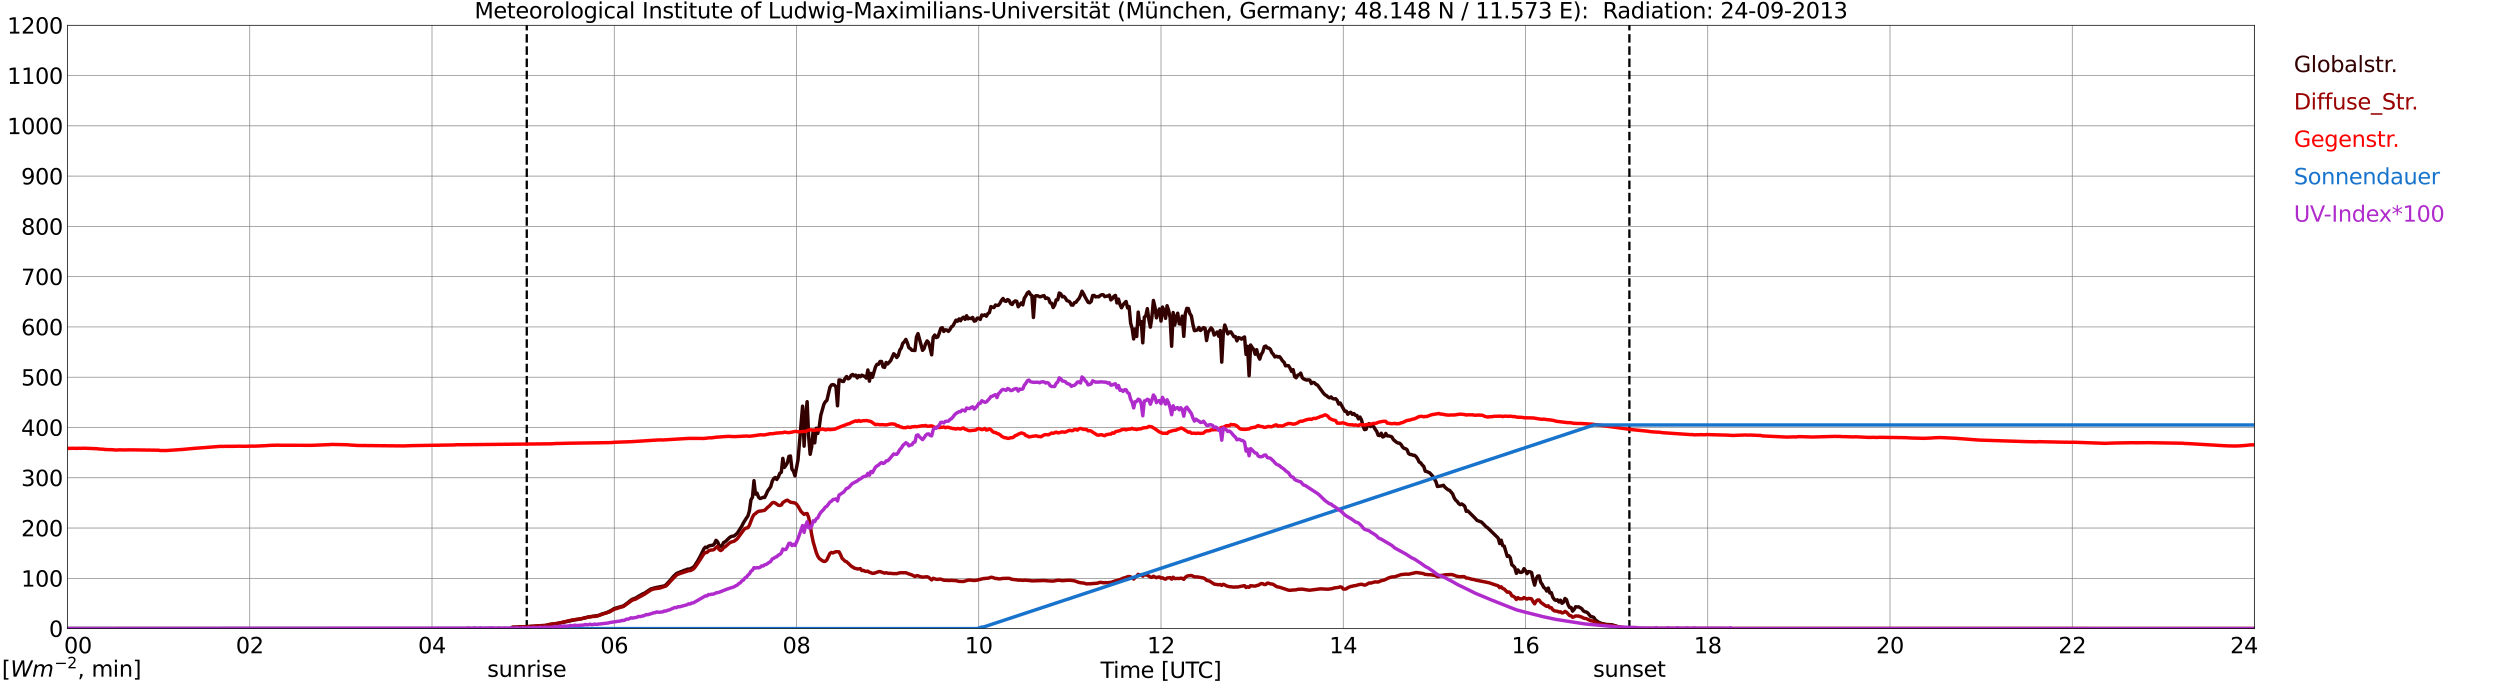 <?xml version="1.0" encoding="utf-8" standalone="no"?>
<!DOCTYPE svg PUBLIC "-//W3C//DTD SVG 1.1//EN"
  "http://www.w3.org/Graphics/SVG/1.1/DTD/svg11.dtd">
<svg xmlns:xlink="http://www.w3.org/1999/xlink" width="1085.4pt" height="296.64pt" viewBox="0 0 1085.4 296.64" xmlns="http://www.w3.org/2000/svg" version="1.1">
 <defs>
  <style type="text/css">*{stroke-linejoin: round; stroke-linecap: butt}</style>
 </defs>
 <g id="figure_1">
  <g id="patch_1">
   <path d="M 0 296.64 
L 1085.4 296.64 
L 1085.4 0 
L 0 0 
z
" style="fill: #ffffff"/>
  </g>
  <g id="axes_1">
   <g id="patch_2">
    <path d="M 29.306 272.909 
L 978.814 272.909 
L 978.814 10.976 
L 29.306 10.976 
z
" style="fill: #ffffff"/>
   </g>
   <g id="patch_3">
    <path d="M 978.814 272.909 
L 978.814 272.909 
L 978.814 10.976 
L 978.814 10.976 
z
" clip-path="url(#p10d3ae97cd)" style="fill: #d3d3d3; opacity: 0.25; stroke: #d3d3d3; stroke-linejoin: miter"/>
   </g>
   <g id="matplotlib.axis_1">
    <g id="xtick_1">
     <g id="line2d_1">
      <path d="M 29.306 272.909 
L 29.306 10.976 
" clip-path="url(#p10d3ae97cd)" style="fill: none; stroke: #808080; stroke-width: 0.3; stroke-linecap: square"/>
     </g>
     <g id="line2d_2"/>
     <g id="text_1">
      <!--    00 -->
      <g transform="translate(18.733 283.627) scale(0.095 -0.095)">
       <defs>
        <path id="DejaVuSans-20" transform="scale(0.016)"/>
        <path id="DejaVuSans-30" d="M 2034 4250 
Q 1547 4250 1301 3770 
Q 1056 3291 1056 2328 
Q 1056 1369 1301 889 
Q 1547 409 2034 409 
Q 2525 409 2770 889 
Q 3016 1369 3016 2328 
Q 3016 3291 2770 3770 
Q 2525 4250 2034 4250 
z
M 2034 4750 
Q 2819 4750 3233 4129 
Q 3647 3509 3647 2328 
Q 3647 1150 3233 529 
Q 2819 -91 2034 -91 
Q 1250 -91 836 529 
Q 422 1150 422 2328 
Q 422 3509 836 4129 
Q 1250 4750 2034 4750 
z
" transform="scale(0.016)"/>
       </defs>
       <use xlink:href="#DejaVuSans-20"/>
       <use xlink:href="#DejaVuSans-20" transform="translate(31.787 0)"/>
       <use xlink:href="#DejaVuSans-20" transform="translate(63.574 0)"/>
       <use xlink:href="#DejaVuSans-30" transform="translate(95.361 0)"/>
       <use xlink:href="#DejaVuSans-30" transform="translate(158.984 0)"/>
      </g>
     </g>
    </g>
    <g id="xtick_2">
     <g id="line2d_3">
      <path d="M 108.431 272.909 
L 108.431 10.976 
" clip-path="url(#p10d3ae97cd)" style="fill: none; stroke: #808080; stroke-width: 0.3; stroke-linecap: square"/>
     </g>
     <g id="line2d_4"/>
     <g id="text_2">
      <!-- 02 -->
      <g transform="translate(102.387 283.627) scale(0.095 -0.095)">
       <defs>
        <path id="DejaVuSans-32" d="M 1228 531 
L 3431 531 
L 3431 0 
L 469 0 
L 469 531 
Q 828 903 1448 1529 
Q 2069 2156 2228 2338 
Q 2531 2678 2651 2914 
Q 2772 3150 2772 3378 
Q 2772 3750 2511 3984 
Q 2250 4219 1831 4219 
Q 1534 4219 1204 4116 
Q 875 4013 500 3803 
L 500 4441 
Q 881 4594 1212 4672 
Q 1544 4750 1819 4750 
Q 2544 4750 2975 4387 
Q 3406 4025 3406 3419 
Q 3406 3131 3298 2873 
Q 3191 2616 2906 2266 
Q 2828 2175 2409 1742 
Q 1991 1309 1228 531 
z
" transform="scale(0.016)"/>
       </defs>
       <use xlink:href="#DejaVuSans-30"/>
       <use xlink:href="#DejaVuSans-32" transform="translate(63.623 0)"/>
      </g>
     </g>
    </g>
    <g id="xtick_3">
     <g id="line2d_5">
      <path d="M 187.557 272.909 
L 187.557 10.976 
" clip-path="url(#p10d3ae97cd)" style="fill: none; stroke: #808080; stroke-width: 0.3; stroke-linecap: square"/>
     </g>
     <g id="line2d_6"/>
     <g id="text_3">
      <!-- 04 -->
      <g transform="translate(181.513 283.627) scale(0.095 -0.095)">
       <defs>
        <path id="DejaVuSans-34" d="M 2419 4116 
L 825 1625 
L 2419 1625 
L 2419 4116 
z
M 2253 4666 
L 3047 4666 
L 3047 1625 
L 3713 1625 
L 3713 1100 
L 3047 1100 
L 3047 0 
L 2419 0 
L 2419 1100 
L 313 1100 
L 313 1709 
L 2253 4666 
z
" transform="scale(0.016)"/>
       </defs>
       <use xlink:href="#DejaVuSans-30"/>
       <use xlink:href="#DejaVuSans-34" transform="translate(63.623 0)"/>
      </g>
     </g>
    </g>
    <g id="xtick_4">
     <g id="line2d_7">
      <path d="M 266.683 272.909 
L 266.683 10.976 
" clip-path="url(#p10d3ae97cd)" style="fill: none; stroke: #808080; stroke-width: 0.3; stroke-linecap: square"/>
     </g>
     <g id="line2d_8"/>
     <g id="text_4">
      <!-- 06 -->
      <g transform="translate(260.638 283.627) scale(0.095 -0.095)">
       <defs>
        <path id="DejaVuSans-36" d="M 2113 2584 
Q 1688 2584 1439 2293 
Q 1191 2003 1191 1497 
Q 1191 994 1439 701 
Q 1688 409 2113 409 
Q 2538 409 2786 701 
Q 3034 994 3034 1497 
Q 3034 2003 2786 2293 
Q 2538 2584 2113 2584 
z
M 3366 4563 
L 3366 3988 
Q 3128 4100 2886 4159 
Q 2644 4219 2406 4219 
Q 1781 4219 1451 3797 
Q 1122 3375 1075 2522 
Q 1259 2794 1537 2939 
Q 1816 3084 2150 3084 
Q 2853 3084 3261 2657 
Q 3669 2231 3669 1497 
Q 3669 778 3244 343 
Q 2819 -91 2113 -91 
Q 1303 -91 875 529 
Q 447 1150 447 2328 
Q 447 3434 972 4092 
Q 1497 4750 2381 4750 
Q 2619 4750 2861 4703 
Q 3103 4656 3366 4563 
z
" transform="scale(0.016)"/>
       </defs>
       <use xlink:href="#DejaVuSans-30"/>
       <use xlink:href="#DejaVuSans-36" transform="translate(63.623 0)"/>
      </g>
     </g>
    </g>
    <g id="xtick_5">
     <g id="line2d_9">
      <path d="M 345.808 272.909 
L 345.808 10.976 
" clip-path="url(#p10d3ae97cd)" style="fill: none; stroke: #808080; stroke-width: 0.3; stroke-linecap: square"/>
     </g>
     <g id="line2d_10"/>
     <g id="text_5">
      <!-- 08 -->
      <g transform="translate(339.764 283.627) scale(0.095 -0.095)">
       <defs>
        <path id="DejaVuSans-38" d="M 2034 2216 
Q 1584 2216 1326 1975 
Q 1069 1734 1069 1313 
Q 1069 891 1326 650 
Q 1584 409 2034 409 
Q 2484 409 2743 651 
Q 3003 894 3003 1313 
Q 3003 1734 2745 1975 
Q 2488 2216 2034 2216 
z
M 1403 2484 
Q 997 2584 770 2862 
Q 544 3141 544 3541 
Q 544 4100 942 4425 
Q 1341 4750 2034 4750 
Q 2731 4750 3128 4425 
Q 3525 4100 3525 3541 
Q 3525 3141 3298 2862 
Q 3072 2584 2669 2484 
Q 3125 2378 3379 2068 
Q 3634 1759 3634 1313 
Q 3634 634 3220 271 
Q 2806 -91 2034 -91 
Q 1263 -91 848 271 
Q 434 634 434 1313 
Q 434 1759 690 2068 
Q 947 2378 1403 2484 
z
M 1172 3481 
Q 1172 3119 1398 2916 
Q 1625 2713 2034 2713 
Q 2441 2713 2670 2916 
Q 2900 3119 2900 3481 
Q 2900 3844 2670 4047 
Q 2441 4250 2034 4250 
Q 1625 4250 1398 4047 
Q 1172 3844 1172 3481 
z
" transform="scale(0.016)"/>
       </defs>
       <use xlink:href="#DejaVuSans-30"/>
       <use xlink:href="#DejaVuSans-38" transform="translate(63.623 0)"/>
      </g>
     </g>
    </g>
    <g id="xtick_6">
     <g id="line2d_11">
      <path d="M 424.934 272.909 
L 424.934 10.976 
" clip-path="url(#p10d3ae97cd)" style="fill: none; stroke: #808080; stroke-width: 0.3; stroke-linecap: square"/>
     </g>
     <g id="line2d_12"/>
     <g id="text_6">
      <!-- 10 -->
      <g transform="translate(418.89 283.627) scale(0.095 -0.095)">
       <defs>
        <path id="DejaVuSans-31" d="M 794 531 
L 1825 531 
L 1825 4091 
L 703 3866 
L 703 4441 
L 1819 4666 
L 2450 4666 
L 2450 531 
L 3481 531 
L 3481 0 
L 794 0 
L 794 531 
z
" transform="scale(0.016)"/>
       </defs>
       <use xlink:href="#DejaVuSans-31"/>
       <use xlink:href="#DejaVuSans-30" transform="translate(63.623 0)"/>
      </g>
     </g>
    </g>
    <g id="xtick_7">
     <g id="line2d_13">
      <path d="M 504.06 272.909 
L 504.06 10.976 
" clip-path="url(#p10d3ae97cd)" style="fill: none; stroke: #808080; stroke-width: 0.3; stroke-linecap: square"/>
     </g>
     <g id="line2d_14"/>
     <g id="text_7">
      <!-- 12 -->
      <g transform="translate(498.015 283.627) scale(0.095 -0.095)">
       <use xlink:href="#DejaVuSans-31"/>
       <use xlink:href="#DejaVuSans-32" transform="translate(63.623 0)"/>
      </g>
     </g>
    </g>
    <g id="xtick_8">
     <g id="line2d_15">
      <path d="M 583.185 272.909 
L 583.185 10.976 
" clip-path="url(#p10d3ae97cd)" style="fill: none; stroke: #808080; stroke-width: 0.3; stroke-linecap: square"/>
     </g>
     <g id="line2d_16"/>
     <g id="text_8">
      <!-- 14 -->
      <g transform="translate(577.141 283.627) scale(0.095 -0.095)">
       <use xlink:href="#DejaVuSans-31"/>
       <use xlink:href="#DejaVuSans-34" transform="translate(63.623 0)"/>
      </g>
     </g>
    </g>
    <g id="xtick_9">
     <g id="line2d_17">
      <path d="M 662.311 272.909 
L 662.311 10.976 
" clip-path="url(#p10d3ae97cd)" style="fill: none; stroke: #808080; stroke-width: 0.3; stroke-linecap: square"/>
     </g>
     <g id="line2d_18"/>
     <g id="text_9">
      <!-- 16 -->
      <g transform="translate(656.267 283.627) scale(0.095 -0.095)">
       <use xlink:href="#DejaVuSans-31"/>
       <use xlink:href="#DejaVuSans-36" transform="translate(63.623 0)"/>
      </g>
     </g>
    </g>
    <g id="xtick_10">
     <g id="line2d_19">
      <path d="M 741.437 272.909 
L 741.437 10.976 
" clip-path="url(#p10d3ae97cd)" style="fill: none; stroke: #808080; stroke-width: 0.3; stroke-linecap: square"/>
     </g>
     <g id="line2d_20"/>
     <g id="text_10">
      <!-- 18 -->
      <g transform="translate(735.392 283.627) scale(0.095 -0.095)">
       <use xlink:href="#DejaVuSans-31"/>
       <use xlink:href="#DejaVuSans-38" transform="translate(63.623 0)"/>
      </g>
     </g>
    </g>
    <g id="xtick_11">
     <g id="line2d_21">
      <path d="M 820.562 272.909 
L 820.562 10.976 
" clip-path="url(#p10d3ae97cd)" style="fill: none; stroke: #808080; stroke-width: 0.3; stroke-linecap: square"/>
     </g>
     <g id="line2d_22"/>
     <g id="text_11">
      <!-- 20 -->
      <g transform="translate(814.518 283.627) scale(0.095 -0.095)">
       <use xlink:href="#DejaVuSans-32"/>
       <use xlink:href="#DejaVuSans-30" transform="translate(63.623 0)"/>
      </g>
     </g>
    </g>
    <g id="xtick_12">
     <g id="line2d_23">
      <path d="M 899.688 272.909 
L 899.688 10.976 
" clip-path="url(#p10d3ae97cd)" style="fill: none; stroke: #808080; stroke-width: 0.3; stroke-linecap: square"/>
     </g>
     <g id="line2d_24"/>
     <g id="text_12">
      <!-- 22 -->
      <g transform="translate(893.644 283.627) scale(0.095 -0.095)">
       <use xlink:href="#DejaVuSans-32"/>
       <use xlink:href="#DejaVuSans-32" transform="translate(63.623 0)"/>
      </g>
     </g>
    </g>
    <g id="xtick_13">
     <g id="line2d_25">
      <path d="M 978.814 272.909 
L 978.814 10.976 
" clip-path="url(#p10d3ae97cd)" style="fill: none; stroke: #808080; stroke-width: 0.3; stroke-linecap: square"/>
     </g>
     <g id="line2d_26"/>
     <g id="text_13">
      <!-- 24    -->
      <g transform="translate(968.241 283.627) scale(0.095 -0.095)">
       <use xlink:href="#DejaVuSans-32"/>
       <use xlink:href="#DejaVuSans-34" transform="translate(63.623 0)"/>
       <use xlink:href="#DejaVuSans-20" transform="translate(127.246 0)"/>
       <use xlink:href="#DejaVuSans-20" transform="translate(159.033 0)"/>
       <use xlink:href="#DejaVuSans-20" transform="translate(190.82 0)"/>
      </g>
     </g>
    </g>
    <g id="text_14">
     <!-- Time [UTC] -->
     <g transform="translate(477.806 294.322) scale(0.095 -0.095)">
      <defs>
       <path id="DejaVuSans-54" d="M -19 4666 
L 3928 4666 
L 3928 4134 
L 2272 4134 
L 2272 0 
L 1638 0 
L 1638 4134 
L -19 4134 
L -19 4666 
z
" transform="scale(0.016)"/>
       <path id="DejaVuSans-69" d="M 603 3500 
L 1178 3500 
L 1178 0 
L 603 0 
L 603 3500 
z
M 603 4863 
L 1178 4863 
L 1178 4134 
L 603 4134 
L 603 4863 
z
" transform="scale(0.016)"/>
       <path id="DejaVuSans-6d" d="M 3328 2828 
Q 3544 3216 3844 3400 
Q 4144 3584 4550 3584 
Q 5097 3584 5394 3201 
Q 5691 2819 5691 2113 
L 5691 0 
L 5113 0 
L 5113 2094 
Q 5113 2597 4934 2840 
Q 4756 3084 4391 3084 
Q 3944 3084 3684 2787 
Q 3425 2491 3425 1978 
L 3425 0 
L 2847 0 
L 2847 2094 
Q 2847 2600 2669 2842 
Q 2491 3084 2119 3084 
Q 1678 3084 1418 2786 
Q 1159 2488 1159 1978 
L 1159 0 
L 581 0 
L 581 3500 
L 1159 3500 
L 1159 2956 
Q 1356 3278 1631 3431 
Q 1906 3584 2284 3584 
Q 2666 3584 2933 3390 
Q 3200 3197 3328 2828 
z
" transform="scale(0.016)"/>
       <path id="DejaVuSans-65" d="M 3597 1894 
L 3597 1613 
L 953 1613 
Q 991 1019 1311 708 
Q 1631 397 2203 397 
Q 2534 397 2845 478 
Q 3156 559 3463 722 
L 3463 178 
Q 3153 47 2828 -22 
Q 2503 -91 2169 -91 
Q 1331 -91 842 396 
Q 353 884 353 1716 
Q 353 2575 817 3079 
Q 1281 3584 2069 3584 
Q 2775 3584 3186 3129 
Q 3597 2675 3597 1894 
z
M 3022 2063 
Q 3016 2534 2758 2815 
Q 2500 3097 2075 3097 
Q 1594 3097 1305 2825 
Q 1016 2553 972 2059 
L 3022 2063 
z
" transform="scale(0.016)"/>
       <path id="DejaVuSans-5b" d="M 550 4863 
L 1875 4863 
L 1875 4416 
L 1125 4416 
L 1125 -397 
L 1875 -397 
L 1875 -844 
L 550 -844 
L 550 4863 
z
" transform="scale(0.016)"/>
       <path id="DejaVuSans-55" d="M 556 4666 
L 1191 4666 
L 1191 1831 
Q 1191 1081 1462 751 
Q 1734 422 2344 422 
Q 2950 422 3222 751 
Q 3494 1081 3494 1831 
L 3494 4666 
L 4128 4666 
L 4128 1753 
Q 4128 841 3676 375 
Q 3225 -91 2344 -91 
Q 1459 -91 1007 375 
Q 556 841 556 1753 
L 556 4666 
z
" transform="scale(0.016)"/>
       <path id="DejaVuSans-43" d="M 4122 4306 
L 4122 3641 
Q 3803 3938 3442 4084 
Q 3081 4231 2675 4231 
Q 1875 4231 1450 3742 
Q 1025 3253 1025 2328 
Q 1025 1406 1450 917 
Q 1875 428 2675 428 
Q 3081 428 3442 575 
Q 3803 722 4122 1019 
L 4122 359 
Q 3791 134 3420 21 
Q 3050 -91 2638 -91 
Q 1578 -91 968 557 
Q 359 1206 359 2328 
Q 359 3453 968 4101 
Q 1578 4750 2638 4750 
Q 3056 4750 3426 4639 
Q 3797 4528 4122 4306 
z
" transform="scale(0.016)"/>
       <path id="DejaVuSans-5d" d="M 1947 4863 
L 1947 -844 
L 622 -844 
L 622 -397 
L 1369 -397 
L 1369 4416 
L 622 4416 
L 622 4863 
L 1947 4863 
z
" transform="scale(0.016)"/>
      </defs>
      <use xlink:href="#DejaVuSans-54"/>
      <use xlink:href="#DejaVuSans-69" transform="translate(57.959 0)"/>
      <use xlink:href="#DejaVuSans-6d" transform="translate(85.742 0)"/>
      <use xlink:href="#DejaVuSans-65" transform="translate(183.154 0)"/>
      <use xlink:href="#DejaVuSans-20" transform="translate(244.678 0)"/>
      <use xlink:href="#DejaVuSans-5b" transform="translate(276.465 0)"/>
      <use xlink:href="#DejaVuSans-55" transform="translate(315.479 0)"/>
      <use xlink:href="#DejaVuSans-54" transform="translate(388.672 0)"/>
      <use xlink:href="#DejaVuSans-43" transform="translate(443.881 0)"/>
      <use xlink:href="#DejaVuSans-5d" transform="translate(513.705 0)"/>
     </g>
    </g>
   </g>
   <g id="matplotlib.axis_2">
    <g id="ytick_1">
     <g id="line2d_27">
      <path d="M 29.306 272.909 
L 978.814 272.909 
" clip-path="url(#p10d3ae97cd)" style="fill: none; stroke: #808080; stroke-width: 0.3; stroke-linecap: square"/>
     </g>
     <g id="line2d_28"/>
     <g id="text_15">
      <!-- 0 -->
      <g transform="translate(21.261 276.518) scale(0.095 -0.095)">
       <use xlink:href="#DejaVuSans-30"/>
      </g>
     </g>
    </g>
    <g id="ytick_2">
     <g id="line2d_29">
      <path d="M 29.306 251.081 
L 978.814 251.081 
" clip-path="url(#p10d3ae97cd)" style="fill: none; stroke: #808080; stroke-width: 0.3; stroke-linecap: square"/>
     </g>
     <g id="line2d_30"/>
     <g id="text_16">
      <!-- 100 -->
      <g transform="translate(9.173 254.69) scale(0.095 -0.095)">
       <use xlink:href="#DejaVuSans-31"/>
       <use xlink:href="#DejaVuSans-30" transform="translate(63.623 0)"/>
       <use xlink:href="#DejaVuSans-30" transform="translate(127.246 0)"/>
      </g>
     </g>
    </g>
    <g id="ytick_3">
     <g id="line2d_31">
      <path d="M 29.306 229.253 
L 978.814 229.253 
" clip-path="url(#p10d3ae97cd)" style="fill: none; stroke: #808080; stroke-width: 0.3; stroke-linecap: square"/>
     </g>
     <g id="line2d_32"/>
     <g id="text_17">
      <!-- 200 -->
      <g transform="translate(9.173 232.863) scale(0.095 -0.095)">
       <use xlink:href="#DejaVuSans-32"/>
       <use xlink:href="#DejaVuSans-30" transform="translate(63.623 0)"/>
       <use xlink:href="#DejaVuSans-30" transform="translate(127.246 0)"/>
      </g>
     </g>
    </g>
    <g id="ytick_4">
     <g id="line2d_33">
      <path d="M 29.306 207.426 
L 978.814 207.426 
" clip-path="url(#p10d3ae97cd)" style="fill: none; stroke: #808080; stroke-width: 0.3; stroke-linecap: square"/>
     </g>
     <g id="line2d_34"/>
     <g id="text_18">
      <!-- 300 -->
      <g transform="translate(9.173 211.035) scale(0.095 -0.095)">
       <defs>
        <path id="DejaVuSans-33" d="M 2597 2516 
Q 3050 2419 3304 2112 
Q 3559 1806 3559 1356 
Q 3559 666 3084 287 
Q 2609 -91 1734 -91 
Q 1441 -91 1130 -33 
Q 819 25 488 141 
L 488 750 
Q 750 597 1062 519 
Q 1375 441 1716 441 
Q 2309 441 2620 675 
Q 2931 909 2931 1356 
Q 2931 1769 2642 2001 
Q 2353 2234 1838 2234 
L 1294 2234 
L 1294 2753 
L 1863 2753 
Q 2328 2753 2575 2939 
Q 2822 3125 2822 3475 
Q 2822 3834 2567 4026 
Q 2313 4219 1838 4219 
Q 1578 4219 1281 4162 
Q 984 4106 628 3988 
L 628 4550 
Q 988 4650 1302 4700 
Q 1616 4750 1894 4750 
Q 2613 4750 3031 4423 
Q 3450 4097 3450 3541 
Q 3450 3153 3228 2886 
Q 3006 2619 2597 2516 
z
" transform="scale(0.016)"/>
       </defs>
       <use xlink:href="#DejaVuSans-33"/>
       <use xlink:href="#DejaVuSans-30" transform="translate(63.623 0)"/>
       <use xlink:href="#DejaVuSans-30" transform="translate(127.246 0)"/>
      </g>
     </g>
    </g>
    <g id="ytick_5">
     <g id="line2d_35">
      <path d="M 29.306 185.598 
L 978.814 185.598 
" clip-path="url(#p10d3ae97cd)" style="fill: none; stroke: #808080; stroke-width: 0.3; stroke-linecap: square"/>
     </g>
     <g id="line2d_36"/>
     <g id="text_19">
      <!-- 400 -->
      <g transform="translate(9.173 189.207) scale(0.095 -0.095)">
       <use xlink:href="#DejaVuSans-34"/>
       <use xlink:href="#DejaVuSans-30" transform="translate(63.623 0)"/>
       <use xlink:href="#DejaVuSans-30" transform="translate(127.246 0)"/>
      </g>
     </g>
    </g>
    <g id="ytick_6">
     <g id="line2d_37">
      <path d="M 29.306 163.77 
L 978.814 163.77 
" clip-path="url(#p10d3ae97cd)" style="fill: none; stroke: #808080; stroke-width: 0.3; stroke-linecap: square"/>
     </g>
     <g id="line2d_38"/>
     <g id="text_20">
      <!-- 500 -->
      <g transform="translate(9.173 167.379) scale(0.095 -0.095)">
       <defs>
        <path id="DejaVuSans-35" d="M 691 4666 
L 3169 4666 
L 3169 4134 
L 1269 4134 
L 1269 2991 
Q 1406 3038 1543 3061 
Q 1681 3084 1819 3084 
Q 2600 3084 3056 2656 
Q 3513 2228 3513 1497 
Q 3513 744 3044 326 
Q 2575 -91 1722 -91 
Q 1428 -91 1123 -41 
Q 819 9 494 109 
L 494 744 
Q 775 591 1075 516 
Q 1375 441 1709 441 
Q 2250 441 2565 725 
Q 2881 1009 2881 1497 
Q 2881 1984 2565 2268 
Q 2250 2553 1709 2553 
Q 1456 2553 1204 2497 
Q 953 2441 691 2322 
L 691 4666 
z
" transform="scale(0.016)"/>
       </defs>
       <use xlink:href="#DejaVuSans-35"/>
       <use xlink:href="#DejaVuSans-30" transform="translate(63.623 0)"/>
       <use xlink:href="#DejaVuSans-30" transform="translate(127.246 0)"/>
      </g>
     </g>
    </g>
    <g id="ytick_7">
     <g id="line2d_39">
      <path d="M 29.306 141.942 
L 978.814 141.942 
" clip-path="url(#p10d3ae97cd)" style="fill: none; stroke: #808080; stroke-width: 0.3; stroke-linecap: square"/>
     </g>
     <g id="line2d_40"/>
     <g id="text_21">
      <!-- 600 -->
      <g transform="translate(9.173 145.551) scale(0.095 -0.095)">
       <use xlink:href="#DejaVuSans-36"/>
       <use xlink:href="#DejaVuSans-30" transform="translate(63.623 0)"/>
       <use xlink:href="#DejaVuSans-30" transform="translate(127.246 0)"/>
      </g>
     </g>
    </g>
    <g id="ytick_8">
     <g id="line2d_41">
      <path d="M 29.306 120.114 
L 978.814 120.114 
" clip-path="url(#p10d3ae97cd)" style="fill: none; stroke: #808080; stroke-width: 0.3; stroke-linecap: square"/>
     </g>
     <g id="line2d_42"/>
     <g id="text_22">
      <!-- 700 -->
      <g transform="translate(9.173 123.724) scale(0.095 -0.095)">
       <defs>
        <path id="DejaVuSans-37" d="M 525 4666 
L 3525 4666 
L 3525 4397 
L 1831 0 
L 1172 0 
L 2766 4134 
L 525 4134 
L 525 4666 
z
" transform="scale(0.016)"/>
       </defs>
       <use xlink:href="#DejaVuSans-37"/>
       <use xlink:href="#DejaVuSans-30" transform="translate(63.623 0)"/>
       <use xlink:href="#DejaVuSans-30" transform="translate(127.246 0)"/>
      </g>
     </g>
    </g>
    <g id="ytick_9">
     <g id="line2d_43">
      <path d="M 29.306 98.287 
L 978.814 98.287 
" clip-path="url(#p10d3ae97cd)" style="fill: none; stroke: #808080; stroke-width: 0.3; stroke-linecap: square"/>
     </g>
     <g id="line2d_44"/>
     <g id="text_23">
      <!-- 800 -->
      <g transform="translate(9.173 101.896) scale(0.095 -0.095)">
       <use xlink:href="#DejaVuSans-38"/>
       <use xlink:href="#DejaVuSans-30" transform="translate(63.623 0)"/>
       <use xlink:href="#DejaVuSans-30" transform="translate(127.246 0)"/>
      </g>
     </g>
    </g>
    <g id="ytick_10">
     <g id="line2d_45">
      <path d="M 29.306 76.459 
L 978.814 76.459 
" clip-path="url(#p10d3ae97cd)" style="fill: none; stroke: #808080; stroke-width: 0.3; stroke-linecap: square"/>
     </g>
     <g id="line2d_46"/>
     <g id="text_24">
      <!-- 900 -->
      <g transform="translate(9.173 80.068) scale(0.095 -0.095)">
       <defs>
        <path id="DejaVuSans-39" d="M 703 97 
L 703 672 
Q 941 559 1184 500 
Q 1428 441 1663 441 
Q 2288 441 2617 861 
Q 2947 1281 2994 2138 
Q 2813 1869 2534 1725 
Q 2256 1581 1919 1581 
Q 1219 1581 811 2004 
Q 403 2428 403 3163 
Q 403 3881 828 4315 
Q 1253 4750 1959 4750 
Q 2769 4750 3195 4129 
Q 3622 3509 3622 2328 
Q 3622 1225 3098 567 
Q 2575 -91 1691 -91 
Q 1453 -91 1209 -44 
Q 966 3 703 97 
z
M 1959 2075 
Q 2384 2075 2632 2365 
Q 2881 2656 2881 3163 
Q 2881 3666 2632 3958 
Q 2384 4250 1959 4250 
Q 1534 4250 1286 3958 
Q 1038 3666 1038 3163 
Q 1038 2656 1286 2365 
Q 1534 2075 1959 2075 
z
" transform="scale(0.016)"/>
       </defs>
       <use xlink:href="#DejaVuSans-39"/>
       <use xlink:href="#DejaVuSans-30" transform="translate(63.623 0)"/>
       <use xlink:href="#DejaVuSans-30" transform="translate(127.246 0)"/>
      </g>
     </g>
    </g>
    <g id="ytick_11">
     <g id="line2d_47">
      <path d="M 29.306 54.631 
L 978.814 54.631 
" clip-path="url(#p10d3ae97cd)" style="fill: none; stroke: #808080; stroke-width: 0.3; stroke-linecap: square"/>
     </g>
     <g id="line2d_48"/>
     <g id="text_25">
      <!-- 1000 -->
      <g transform="translate(3.128 58.24) scale(0.095 -0.095)">
       <use xlink:href="#DejaVuSans-31"/>
       <use xlink:href="#DejaVuSans-30" transform="translate(63.623 0)"/>
       <use xlink:href="#DejaVuSans-30" transform="translate(127.246 0)"/>
       <use xlink:href="#DejaVuSans-30" transform="translate(190.869 0)"/>
      </g>
     </g>
    </g>
    <g id="ytick_12">
     <g id="line2d_49">
      <path d="M 29.306 32.803 
L 978.814 32.803 
" clip-path="url(#p10d3ae97cd)" style="fill: none; stroke: #808080; stroke-width: 0.3; stroke-linecap: square"/>
     </g>
     <g id="line2d_50"/>
     <g id="text_26">
      <!-- 1100 -->
      <g transform="translate(3.128 36.413) scale(0.095 -0.095)">
       <use xlink:href="#DejaVuSans-31"/>
       <use xlink:href="#DejaVuSans-31" transform="translate(63.623 0)"/>
       <use xlink:href="#DejaVuSans-30" transform="translate(127.246 0)"/>
       <use xlink:href="#DejaVuSans-30" transform="translate(190.869 0)"/>
      </g>
     </g>
    </g>
    <g id="ytick_13">
     <g id="line2d_51">
      <path d="M 29.306 10.976 
L 978.814 10.976 
" clip-path="url(#p10d3ae97cd)" style="fill: none; stroke: #808080; stroke-width: 0.3; stroke-linecap: square"/>
     </g>
     <g id="line2d_52"/>
     <g id="text_27">
      <!-- 1200 -->
      <g transform="translate(3.128 14.585) scale(0.095 -0.095)">
       <use xlink:href="#DejaVuSans-31"/>
       <use xlink:href="#DejaVuSans-32" transform="translate(63.623 0)"/>
       <use xlink:href="#DejaVuSans-30" transform="translate(127.246 0)"/>
       <use xlink:href="#DejaVuSans-30" transform="translate(190.869 0)"/>
      </g>
     </g>
    </g>
   </g>
   <g id="line2d_53">
    <path d="M 228.702 272.909 
L 228.702 10.976 
" clip-path="url(#p10d3ae97cd)" style="fill: none; stroke-dasharray: 3.7,1.6; stroke-dashoffset: 0; stroke: #000000"/>
   </g>
   <g id="line2d_54">
    <path d="M 707.413 272.909 
L 707.413 10.976 
" clip-path="url(#p10d3ae97cd)" style="fill: none; stroke-dasharray: 3.7,1.6; stroke-dashoffset: 0; stroke: #000000"/>
   </g>
   <g id="line2d_55">
    <path d="M 29.306 272.909 
L 221.845 272.909 
L 222.504 272.435 
L 236.351 271.693 
L 240.308 270.925 
L 242.286 270.656 
L 249.539 269.117 
L 252.176 268.703 
L 255.473 267.873 
L 260.089 267.162 
L 261.408 266.539 
L 263.386 266.007 
L 265.364 265.029 
L 266.683 264.202 
L 270.639 263.075 
L 272.617 261.624 
L 273.936 260.559 
L 274.595 260.144 
L 275.914 259.67 
L 277.892 258.485 
L 279.211 257.745 
L 279.87 257.507 
L 282.508 255.73 
L 284.486 255.167 
L 288.442 254.368 
L 289.102 253.954 
L 290.42 252.561 
L 292.399 250.221 
L 293.717 248.977 
L 295.696 248.178 
L 296.355 247.971 
L 297.014 247.615 
L 297.674 247.497 
L 298.333 247.141 
L 299.652 246.993 
L 300.971 246.283 
L 301.63 245.6 
L 302.949 243.47 
L 304.267 241.04 
L 305.586 238.286 
L 306.246 237.546 
L 306.905 237.781 
L 307.564 237.131 
L 308.224 236.893 
L 309.543 236.686 
L 310.202 236.035 
L 310.861 234.584 
L 311.521 235.206 
L 312.18 236.716 
L 312.839 237.249 
L 313.499 236.893 
L 314.158 235.531 
L 314.818 235.236 
L 316.796 233.339 
L 317.455 232.925 
L 318.774 232.658 
L 320.093 231.504 
L 322.071 228.424 
L 322.73 227.062 
L 324.049 224.958 
L 324.708 224.041 
L 325.368 221.788 
L 326.027 217.021 
L 326.686 215.895 
L 327.346 208.698 
L 328.005 214.533 
L 328.665 214.09 
L 329.324 215.836 
L 329.983 216.427 
L 330.643 216.25 
L 331.302 215.895 
L 331.961 215.984 
L 332.621 214.712 
L 333.28 213.171 
L 334.599 211.363 
L 335.258 208.995 
L 335.918 207.751 
L 336.577 207.305 
L 337.236 208.165 
L 337.896 207.129 
L 338.555 205.5 
L 339.215 205.027 
L 339.874 199.013 
L 340.533 202.953 
L 341.193 202.065 
L 341.852 200.938 
L 342.512 198.155 
L 343.171 197.976 
L 343.83 203.693 
L 344.49 204.612 
L 345.149 206.596 
L 346.468 199.635 
L 348.446 176.356 
L 349.105 193.711 
L 349.765 180.946 
L 350.424 174.402 
L 351.083 189.566 
L 351.743 197.236 
L 352.402 193.949 
L 353.062 186.781 
L 353.721 192.262 
L 354.38 185.923 
L 355.04 188.173 
L 355.699 185.211 
L 356.359 180.296 
L 357.677 175.588 
L 358.337 174.402 
L 358.996 173.87 
L 360.315 168.153 
L 360.974 167.145 
L 361.634 166.968 
L 362.293 167.206 
L 362.952 167.974 
L 363.612 176.179 
L 364.271 164.953 
L 364.93 165.014 
L 365.59 165.547 
L 366.249 165.634 
L 366.909 164.272 
L 367.568 163.473 
L 368.227 164.451 
L 368.887 164.095 
L 369.546 162.941 
L 370.206 162.585 
L 370.865 163.148 
L 371.524 162.851 
L 372.184 164.065 
L 372.843 163.028 
L 373.502 163.563 
L 374.162 162.882 
L 375.481 163.473 
L 376.14 164.154 
L 376.799 160.629 
L 377.459 165.488 
L 378.118 162.111 
L 378.777 163.798 
L 380.096 159.297 
L 380.756 158.171 
L 381.415 158.171 
L 382.074 156.958 
L 382.734 156.927 
L 383.393 159.297 
L 384.053 159.505 
L 384.712 157.372 
L 385.371 158.023 
L 386.69 156.573 
L 388.009 153.581 
L 388.668 154.113 
L 389.328 155.209 
L 389.987 154.351 
L 390.646 152.011 
L 391.306 151.064 
L 391.965 149.021 
L 392.624 148.399 
L 393.284 147.362 
L 393.943 148.842 
L 394.603 150.946 
L 395.262 151.359 
L 395.921 152.07 
L 397.24 152.16 
L 397.899 146.295 
L 398.559 144.843 
L 400.537 152.101 
L 401.196 151.33 
L 401.856 149.228 
L 402.515 148.013 
L 403.175 148.753 
L 403.834 151.182 
L 404.493 154.054 
L 405.153 146.415 
L 405.812 145.465 
L 406.471 146.561 
L 407.131 146.295 
L 407.79 144.607 
L 408.45 142.564 
L 409.109 142.267 
L 409.768 143.896 
L 410.428 143.186 
L 411.087 143.304 
L 411.746 143.867 
L 412.406 143.097 
L 413.065 141.912 
L 413.725 141.469 
L 415.043 139.009 
L 415.703 139.454 
L 416.362 138.476 
L 417.022 139.247 
L 417.681 138.179 
L 418.34 137.736 
L 419 138.655 
L 419.659 137.083 
L 420.318 138.417 
L 420.978 138.12 
L 421.637 138.328 
L 422.297 137.826 
L 422.956 139.423 
L 423.615 139.216 
L 424.275 138.12 
L 424.934 138.151 
L 425.593 138.683 
L 426.253 136.758 
L 426.912 136.996 
L 427.572 136.669 
L 428.231 137.291 
L 428.89 136.167 
L 429.55 135.721 
L 430.209 133.115 
L 430.869 133.412 
L 431.528 133.53 
L 432.187 132.434 
L 432.847 132.641 
L 433.506 132.493 
L 434.165 131.635 
L 434.825 130.36 
L 435.484 129.592 
L 436.144 130.627 
L 436.803 130.834 
L 437.462 130.066 
L 438.122 130.422 
L 438.781 131.843 
L 439.44 132.198 
L 440.1 131.131 
L 440.759 130.657 
L 441.419 130.806 
L 442.078 133.174 
L 443.397 131.517 
L 444.056 132.375 
L 444.716 129.472 
L 445.375 128.466 
L 446.034 127.193 
L 446.694 126.717 
L 447.353 127.813 
L 448.012 128.348 
L 448.672 137.826 
L 449.331 128.643 
L 449.991 128.348 
L 450.65 128.466 
L 451.309 128.85 
L 451.969 128.791 
L 452.628 128.496 
L 453.287 128.376 
L 453.947 129.592 
L 454.606 129.354 
L 455.266 129.71 
L 455.925 131.456 
L 456.584 131.664 
L 457.244 133.53 
L 457.903 132.434 
L 458.563 130.184 
L 459.222 130.153 
L 459.881 127.222 
L 460.541 127.577 
L 461.2 128.881 
L 461.859 128.704 
L 462.519 129.354 
L 463.178 130.48 
L 463.838 130.716 
L 464.497 131.103 
L 465.156 132.434 
L 465.816 132.465 
L 466.475 131.397 
L 467.134 131.249 
L 467.794 130.332 
L 468.453 129.62 
L 469.113 128.258 
L 469.772 126.451 
L 470.431 127.577 
L 471.091 128.939 
L 472.409 131.22 
L 473.069 131.456 
L 473.728 130.895 
L 474.388 128.348 
L 475.047 128.258 
L 475.706 128.911 
L 476.366 128.763 
L 477.025 128.881 
L 477.685 128.258 
L 478.344 127.962 
L 479.003 127.992 
L 479.663 128.791 
L 480.322 128.584 
L 480.981 128.555 
L 481.641 128.11 
L 482.3 130.214 
L 482.96 129.62 
L 483.619 128.643 
L 484.278 128.258 
L 484.938 131.517 
L 485.597 129.858 
L 486.256 132.227 
L 486.916 133.619 
L 487.575 132.375 
L 488.235 131.546 
L 488.894 130.895 
L 489.553 133.678 
L 490.213 133.087 
L 490.872 140.312 
L 491.532 142.593 
L 492.191 147.155 
L 492.85 142.8 
L 493.51 146.087 
L 494.169 135.514 
L 494.828 140.816 
L 495.488 139.631 
L 496.147 148.842 
L 496.807 137.736 
L 497.466 137.114 
L 498.125 134.003 
L 498.785 138.714 
L 499.444 142.03 
L 500.103 137.736 
L 500.763 130.45 
L 501.422 133.264 
L 502.082 138.002 
L 502.741 135.248 
L 503.4 134.124 
L 504.06 139.395 
L 504.719 133.322 
L 505.379 134.833 
L 506.038 138.21 
L 506.697 132.731 
L 507.357 134.715 
L 508.016 137.913 
L 508.675 150.324 
L 509.335 135.693 
L 509.994 141.141 
L 510.654 137.767 
L 511.313 135.988 
L 511.972 140.58 
L 512.632 140.667 
L 513.291 137.262 
L 513.95 146.028 
L 514.61 136.195 
L 515.269 133.886 
L 515.929 133.945 
L 516.588 136.136 
L 517.247 137.173 
L 517.907 140.846 
L 518.566 143.54 
L 519.226 143.453 
L 519.885 143.215 
L 520.544 142.178 
L 521.204 143.481 
L 522.522 142.237 
L 523.182 142.534 
L 523.841 147.836 
L 524.501 144.252 
L 525.819 142.357 
L 526.479 143.215 
L 527.138 145.465 
L 528.457 144.134 
L 529.116 146 
L 529.776 143.512 
L 530.435 157.224 
L 531.094 144.784 
L 531.754 141.113 
L 533.073 144.963 
L 533.732 144.193 
L 534.391 144.075 
L 535.71 146.177 
L 536.369 146.146 
L 537.029 147.984 
L 537.688 146.561 
L 538.348 146.768 
L 539.007 147.242 
L 539.666 146.681 
L 540.326 146.295 
L 540.985 153.878 
L 541.644 150.352 
L 542.304 163.117 
L 542.963 149.789 
L 543.623 150.857 
L 544.282 151.686 
L 544.941 153.788 
L 545.601 151.835 
L 546.26 154.559 
L 546.919 155.921 
L 547.579 153.847 
L 548.238 152.81 
L 548.898 150.531 
L 549.557 150.235 
L 550.216 151.064 
L 550.876 151.092 
L 551.535 151.656 
L 552.195 153.138 
L 552.854 153.878 
L 553.513 154.973 
L 554.173 154.648 
L 554.832 155.002 
L 555.491 154.825 
L 556.151 155.624 
L 556.81 156.691 
L 557.47 157.254 
L 558.129 158.824 
L 558.788 158.734 
L 559.448 158.793 
L 560.107 159.861 
L 560.766 161.282 
L 561.426 160.483 
L 562.085 163.504 
L 562.745 164.006 
L 563.404 162.91 
L 564.063 162.674 
L 564.723 161.993 
L 565.382 163.947 
L 566.042 164.538 
L 567.36 165.043 
L 568.02 164.894 
L 568.679 165.043 
L 569.338 166.525 
L 569.998 166.02 
L 570.657 166.138 
L 571.317 166.878 
L 571.976 167.145 
L 574.613 170.729 
L 575.273 171.41 
L 575.932 171.766 
L 576.592 172.388 
L 577.251 172.743 
L 577.91 172.329 
L 578.57 173.04 
L 579.229 173.217 
L 579.889 173.099 
L 580.548 173.839 
L 581.207 175.439 
L 581.867 174.965 
L 583.845 178.519 
L 584.504 178.519 
L 585.164 179.851 
L 585.823 179.169 
L 586.482 179.021 
L 587.142 179.912 
L 587.801 179.556 
L 588.46 180.324 
L 589.12 180.385 
L 589.779 181.865 
L 590.439 181.066 
L 591.098 182.28 
L 591.757 184.945 
L 592.417 186.515 
L 593.076 186.397 
L 593.736 184.738 
L 594.395 183.939 
L 595.054 185.183 
L 595.714 184.709 
L 596.373 185.183 
L 597.032 186.338 
L 597.692 187.257 
L 598.351 188.972 
L 599.011 189.121 
L 599.67 188.084 
L 600.329 189.714 
L 600.989 189.418 
L 601.648 188.173 
L 602.307 189.241 
L 602.967 189.269 
L 603.626 189.418 
L 604.286 189.684 
L 604.945 190.869 
L 606.264 191.965 
L 606.923 192.349 
L 607.582 192.38 
L 608.242 192.943 
L 608.901 194.039 
L 609.561 194.661 
L 610.22 194.807 
L 610.879 195.222 
L 611.539 196.881 
L 612.198 197.326 
L 612.858 197.354 
L 613.517 197.682 
L 614.176 197.682 
L 614.836 198.273 
L 615.495 199.22 
L 616.154 200.613 
L 616.814 200.938 
L 617.473 201.886 
L 618.133 202.479 
L 618.792 204.581 
L 619.451 204.73 
L 620.77 205.321 
L 622.089 206.832 
L 623.408 209.084 
L 624.067 211.215 
L 626.045 210.92 
L 626.705 210.682 
L 627.364 211.571 
L 628.683 212.638 
L 629.342 212.874 
L 630.661 214.415 
L 631.32 216.074 
L 631.98 217.139 
L 632.639 217.671 
L 633.298 218.621 
L 633.958 219.095 
L 634.617 218.798 
L 635.276 219.213 
L 635.936 219.804 
L 636.595 221.996 
L 637.255 221.819 
L 640.552 225.106 
L 641.211 225.905 
L 642.53 226.409 
L 643.189 226.647 
L 644.508 227.979 
L 645.167 228.69 
L 645.827 229.105 
L 650.442 233.606 
L 651.102 236.005 
L 651.761 234.525 
L 652.42 236.893 
L 653.08 237.131 
L 654.399 241.573 
L 655.058 241.276 
L 655.717 242.195 
L 656.377 245.216 
L 657.036 245.72 
L 657.695 246.491 
L 658.355 248.918 
L 659.014 247.438 
L 659.674 248.355 
L 660.333 248.534 
L 660.992 248.296 
L 661.652 246.905 
L 662.311 247.763 
L 662.97 249.066 
L 663.63 248.147 
L 664.289 248.267 
L 664.949 248.593 
L 665.608 251.673 
L 666.267 254.043 
L 666.927 251.347 
L 667.586 250.132 
L 668.246 250.044 
L 668.905 252.768 
L 669.564 253.716 
L 670.224 255.019 
L 670.883 255.523 
L 671.542 256.619 
L 672.202 255.316 
L 672.861 257.448 
L 673.521 257.33 
L 674.18 259.343 
L 674.839 260.29 
L 675.499 260.677 
L 676.158 260.41 
L 676.817 261.358 
L 677.477 260.587 
L 678.136 261.921 
L 678.796 261.475 
L 679.455 259.847 
L 680.114 260.351 
L 680.774 262.512 
L 681.433 263.697 
L 682.092 263.726 
L 682.752 265.326 
L 683.411 264.614 
L 684.071 263.431 
L 684.73 263.518 
L 685.389 263.46 
L 686.708 264.23 
L 687.368 265.149 
L 688.027 265.564 
L 688.686 265.712 
L 689.346 266.125 
L 690.664 267.725 
L 691.324 267.784 
L 691.983 268.08 
L 692.643 269.146 
L 693.961 270.095 
L 695.28 270.656 
L 696.599 270.953 
L 697.918 271.16 
L 699.896 271.25 
L 701.874 271.931 
L 703.193 272.374 
L 705.171 272.671 
L 708.468 272.909 
L 978.154 272.909 
L 978.154 272.909 
" clip-path="url(#p10d3ae97cd)" style="fill: none; stroke: #330000; stroke-width: 1.5; stroke-linecap: square"/>
   </g>
   <g id="line2d_56">
    <path d="M 29.306 272.909 
L 221.845 272.909 
L 222.504 272.23 
L 223.823 272.271 
L 225.142 272.145 
L 228.439 272.062 
L 237.011 271.473 
L 238.989 270.97 
L 240.308 270.885 
L 242.945 270.466 
L 248.22 269.207 
L 252.176 268.661 
L 255.473 267.906 
L 257.451 267.611 
L 258.111 267.653 
L 259.43 267.402 
L 262.067 266.478 
L 264.705 265.638 
L 266.683 264.464 
L 267.342 264.337 
L 269.32 263.667 
L 270.639 263.331 
L 274.595 260.517 
L 275.914 260.14 
L 277.233 259.384 
L 279.87 257.957 
L 282.508 256.193 
L 283.827 255.691 
L 286.464 255.313 
L 289.102 254.432 
L 289.761 253.844 
L 291.08 252.373 
L 293.717 249.645 
L 295.036 249.058 
L 298.992 247.757 
L 299.652 247.715 
L 300.311 247.462 
L 300.971 247.084 
L 301.63 246.414 
L 302.949 244.568 
L 305.586 240.453 
L 306.246 239.907 
L 306.905 239.866 
L 307.564 239.235 
L 308.224 238.943 
L 308.883 238.775 
L 309.543 238.775 
L 310.202 238.397 
L 310.861 237.683 
L 311.521 237.22 
L 312.18 238.521 
L 312.839 239.026 
L 313.499 238.689 
L 314.158 237.725 
L 314.818 237.43 
L 316.796 235.668 
L 317.455 235.332 
L 318.774 234.955 
L 320.093 233.905 
L 322.73 230.294 
L 323.39 229.498 
L 324.049 229.245 
L 324.708 229.12 
L 325.368 228.029 
L 326.686 224.543 
L 327.346 223.41 
L 328.005 222.991 
L 328.665 222.36 
L 329.324 221.982 
L 330.643 221.814 
L 331.961 221.563 
L 333.28 220.262 
L 333.94 219.758 
L 335.258 218.331 
L 335.918 218.121 
L 336.577 218.374 
L 337.896 219.339 
L 338.555 219.466 
L 339.215 219.254 
L 339.874 218.206 
L 341.193 217.366 
L 341.852 217.156 
L 343.171 218.038 
L 345.149 218.374 
L 345.808 218.876 
L 346.468 219.758 
L 347.787 222.068 
L 349.105 223.327 
L 349.765 223.032 
L 350.424 222.949 
L 351.083 224.669 
L 351.743 227.944 
L 352.402 232.141 
L 353.062 235.291 
L 354.38 239.866 
L 355.04 241.459 
L 355.699 242.468 
L 357.018 243.433 
L 357.677 243.769 
L 358.337 243.686 
L 358.996 243.055 
L 360.315 240.244 
L 360.974 239.866 
L 361.634 240.075 
L 362.293 239.739 
L 362.952 239.53 
L 364.271 239.571 
L 364.93 240.789 
L 365.59 242.385 
L 366.909 243.642 
L 367.568 243.895 
L 369.546 245.783 
L 370.865 246.624 
L 372.184 247.001 
L 372.843 247.001 
L 373.502 246.875 
L 374.162 247.715 
L 374.821 247.63 
L 375.481 247.966 
L 376.14 248.093 
L 376.799 247.966 
L 377.459 248.47 
L 378.118 248.639 
L 378.777 248.933 
L 379.437 248.89 
L 381.415 248.219 
L 382.074 248.134 
L 384.053 248.848 
L 384.712 248.639 
L 385.371 248.848 
L 386.031 248.933 
L 386.69 248.89 
L 387.349 249.016 
L 389.328 249.058 
L 390.646 248.68 
L 393.284 248.639 
L 394.603 249.184 
L 395.921 249.603 
L 397.24 250.317 
L 397.899 249.939 
L 398.559 249.981 
L 399.218 250.276 
L 400.537 250.57 
L 402.515 250.402 
L 403.175 250.653 
L 404.493 251.786 
L 405.153 251.072 
L 406.471 251.494 
L 407.131 251.577 
L 407.79 251.408 
L 408.45 251.45 
L 409.768 251.913 
L 412.406 252.039 
L 413.065 251.954 
L 414.384 252.081 
L 415.043 252.081 
L 416.362 252.417 
L 418.34 252.458 
L 420.318 251.871 
L 420.978 251.828 
L 422.956 252.039 
L 424.275 251.871 
L 426.912 251.199 
L 428.89 251.031 
L 429.55 250.904 
L 430.209 250.612 
L 430.869 250.695 
L 432.187 251.157 
L 432.847 251.157 
L 433.506 251.326 
L 434.165 251.326 
L 435.484 251.116 
L 438.122 251.072 
L 439.44 251.535 
L 441.419 251.745 
L 442.078 251.871 
L 443.397 251.871 
L 444.056 251.996 
L 444.716 251.871 
L 447.353 252.081 
L 448.012 252.207 
L 450.65 252.122 
L 453.287 252.039 
L 455.266 252.207 
L 457.244 252.29 
L 459.222 251.913 
L 459.881 251.913 
L 461.2 252.122 
L 463.178 251.954 
L 464.497 251.913 
L 466.475 252.164 
L 468.453 252.877 
L 469.772 253.087 
L 470.431 253.131 
L 471.75 253.508 
L 473.728 253.423 
L 475.706 253.255 
L 476.366 253.214 
L 477.685 252.795 
L 479.003 253.004 
L 480.322 252.963 
L 480.981 253.004 
L 481.641 252.877 
L 482.3 252.877 
L 484.278 252.164 
L 484.938 252.122 
L 485.597 251.786 
L 486.256 251.662 
L 487.575 251.031 
L 488.235 250.904 
L 489.553 250.402 
L 490.213 250.276 
L 490.872 250.444 
L 491.532 250.821 
L 492.191 251.408 
L 492.85 250.653 
L 493.51 250.149 
L 494.169 249.352 
L 494.828 249.645 
L 495.488 249.562 
L 496.147 250.149 
L 496.807 249.479 
L 497.466 249.645 
L 498.125 249.688 
L 499.444 250.57 
L 500.103 250.653 
L 500.763 250.19 
L 502.082 250.821 
L 502.741 250.57 
L 503.4 250.485 
L 504.06 250.989 
L 504.719 250.863 
L 505.379 251.24 
L 506.038 251.45 
L 506.697 250.948 
L 508.016 250.78 
L 508.675 251.45 
L 509.335 250.612 
L 509.994 251.199 
L 511.313 251.116 
L 511.972 251.199 
L 512.632 250.989 
L 513.291 251.116 
L 513.95 251.535 
L 514.61 250.653 
L 515.269 250.19 
L 515.929 249.981 
L 517.247 249.857 
L 518.566 250.444 
L 519.885 250.485 
L 521.863 250.821 
L 522.522 250.948 
L 523.182 251.282 
L 523.841 251.954 
L 525.16 252.29 
L 527.138 253.591 
L 529.116 253.886 
L 529.776 253.759 
L 530.435 254.178 
L 531.094 253.676 
L 531.754 253.927 
L 532.413 254.346 
L 533.732 254.724 
L 534.391 254.724 
L 535.71 254.936 
L 536.369 254.809 
L 537.029 254.892 
L 540.326 254.264 
L 540.985 255.06 
L 541.644 254.768 
L 542.304 254.977 
L 542.963 254.264 
L 543.623 254.39 
L 544.941 254.473 
L 545.601 254.222 
L 546.26 254.095 
L 547.579 253.34 
L 548.238 253.423 
L 548.898 253.801 
L 549.557 253.759 
L 550.216 253.172 
L 550.876 253.214 
L 551.535 253.508 
L 552.195 253.55 
L 552.854 253.759 
L 554.173 254.641 
L 554.832 254.851 
L 555.491 254.936 
L 559.448 256.237 
L 560.107 256.278 
L 561.426 256.152 
L 562.745 256.069 
L 563.404 255.859 
L 565.382 255.774 
L 568.02 256.193 
L 568.679 256.237 
L 573.295 255.647 
L 576.592 255.815 
L 578.57 255.523 
L 579.229 255.27 
L 581.207 255.019 
L 581.867 254.768 
L 582.526 254.936 
L 583.185 255.733 
L 583.845 255.774 
L 584.504 255.647 
L 585.164 255.145 
L 586.482 254.6 
L 587.142 254.515 
L 587.801 254.305 
L 588.46 254.264 
L 589.779 253.886 
L 591.098 253.633 
L 592.417 254.054 
L 593.076 253.886 
L 594.395 253.087 
L 595.054 253.172 
L 597.032 252.626 
L 598.351 252.709 
L 599.67 252.122 
L 600.989 251.828 
L 602.307 251.199 
L 602.967 250.863 
L 604.286 250.485 
L 605.604 250.402 
L 608.242 249.479 
L 610.22 249.267 
L 611.539 249.311 
L 614.836 248.553 
L 616.154 248.721 
L 617.473 248.933 
L 618.133 249.099 
L 618.792 249.394 
L 619.451 249.394 
L 620.111 249.52 
L 620.77 249.479 
L 622.748 249.771 
L 623.408 249.981 
L 624.067 250.359 
L 624.726 250.317 
L 625.386 249.857 
L 626.045 249.813 
L 627.364 249.562 
L 630.001 249.435 
L 630.661 249.52 
L 632.639 250.234 
L 633.958 250.402 
L 635.276 250.317 
L 635.936 250.444 
L 636.595 250.989 
L 637.255 250.989 
L 639.233 251.535 
L 639.892 251.577 
L 640.552 251.828 
L 646.486 253.004 
L 649.123 253.927 
L 650.442 254.305 
L 651.102 255.145 
L 651.761 254.768 
L 652.42 255.523 
L 653.08 255.733 
L 654.399 257.119 
L 655.058 256.992 
L 655.717 257.453 
L 656.377 258.671 
L 657.036 258.88 
L 657.695 259.384 
L 658.355 260.266 
L 659.014 259.467 
L 659.674 259.971 
L 660.992 259.971 
L 661.652 259.426 
L 662.97 260.098 
L 663.63 259.803 
L 664.289 259.847 
L 664.949 260.013 
L 665.608 261.272 
L 666.267 262.154 
L 666.927 260.98 
L 667.586 260.476 
L 668.246 260.517 
L 668.905 261.484 
L 670.883 262.91 
L 671.542 263.287 
L 672.202 262.995 
L 672.861 263.876 
L 673.521 263.833 
L 674.18 264.758 
L 674.839 265.219 
L 676.158 265.387 
L 676.817 265.723 
L 677.477 265.596 
L 678.136 266.101 
L 678.796 265.974 
L 679.455 265.47 
L 680.114 265.806 
L 681.433 267.234 
L 682.092 267.319 
L 682.752 267.989 
L 683.411 267.779 
L 684.071 267.402 
L 685.389 267.487 
L 686.708 267.906 
L 687.368 268.283 
L 688.027 268.493 
L 688.686 268.578 
L 690.664 269.501 
L 691.324 269.584 
L 691.983 269.794 
L 693.302 270.425 
L 694.621 270.844 
L 697.918 271.431 
L 698.577 271.39 
L 701.215 271.767 
L 703.193 272.23 
L 703.852 272.271 
L 705.171 272.522 
L 708.468 272.859 
L 978.154 272.909 
L 978.154 272.909 
" clip-path="url(#p10d3ae97cd)" style="fill: none; stroke: #990000; stroke-width: 1.5; stroke-linecap: square"/>
   </g>
   <g id="line2d_57">
    <path d="M 29.306 194.608 
L 29.965 194.678 
L 31.943 194.626 
L 33.262 194.674 
L 34.581 194.602 
L 35.24 194.669 
L 36.559 194.589 
L 39.197 194.7 
L 41.834 194.796 
L 43.812 195.012 
L 44.472 194.995 
L 45.79 195.167 
L 47.768 195.23 
L 48.428 195.209 
L 50.406 195.394 
L 51.725 195.302 
L 54.362 195.346 
L 56.34 195.296 
L 68.869 195.462 
L 69.528 195.604 
L 72.166 195.606 
L 79.419 195.117 
L 84.694 194.619 
L 89.309 194.294 
L 91.288 194.13 
L 95.903 193.781 
L 96.563 193.836 
L 97.881 193.785 
L 101.178 193.779 
L 103.816 193.72 
L 105.794 193.768 
L 108.431 193.709 
L 111.069 193.683 
L 114.366 193.543 
L 117.663 193.338 
L 119.641 193.312 
L 120.3 193.246 
L 121.619 193.31 
L 135.466 193.344 
L 138.763 193.213 
L 140.082 193.146 
L 142.719 193.054 
L 144.038 192.954 
L 150.632 193.089 
L 151.951 193.203 
L 155.247 193.408 
L 175.029 193.602 
L 177.007 193.537 
L 178.985 193.469 
L 197.448 193.172 
L 198.107 193.082 
L 200.745 193.089 
L 219.867 192.88 
L 239.648 192.677 
L 241.626 192.537 
L 243.604 192.517 
L 246.242 192.439 
L 265.364 192.161 
L 266.683 192.015 
L 273.936 191.766 
L 277.892 191.522 
L 283.167 191.173 
L 284.486 191.096 
L 286.464 190.98 
L 287.783 191.024 
L 292.399 190.732 
L 298.992 190.337 
L 300.311 190.337 
L 303.608 190.347 
L 305.586 190.363 
L 308.224 190.059 
L 308.883 190.112 
L 310.861 189.821 
L 316.136 189.444 
L 318.774 189.57 
L 324.049 189.3 
L 325.368 189.402 
L 327.346 189.175 
L 329.983 188.778 
L 331.961 188.809 
L 334.599 188.269 
L 335.258 188.331 
L 337.236 188.012 
L 339.874 187.848 
L 340.533 187.61 
L 342.512 187.872 
L 345.149 187.333 
L 345.808 187.3 
L 346.468 187.495 
L 347.787 187.464 
L 348.446 187.309 
L 349.765 187.313 
L 351.083 186.678 
L 352.402 186.602 
L 353.062 186.851 
L 353.721 186.862 
L 354.38 186.619 
L 355.699 186.628 
L 357.018 186.242 
L 358.337 186.641 
L 359.655 186.401 
L 360.315 186.539 
L 362.293 186.344 
L 362.952 186.122 
L 363.612 185.775 
L 364.271 185.593 
L 364.93 185.266 
L 366.249 184.788 
L 368.227 184.033 
L 368.887 183.921 
L 369.546 183.476 
L 371.524 182.714 
L 372.184 182.937 
L 372.843 182.551 
L 373.502 182.922 
L 374.821 182.616 
L 375.481 182.668 
L 376.14 182.566 
L 377.459 182.847 
L 378.118 182.989 
L 380.096 184.395 
L 380.756 184.216 
L 382.074 184.413 
L 382.734 184.338 
L 384.712 184.498 
L 386.69 184.061 
L 388.009 184.085 
L 388.668 184.249 
L 389.328 184.827 
L 389.987 184.786 
L 390.646 185.316 
L 391.306 185.377 
L 391.965 185.657 
L 393.284 185.703 
L 393.943 185.395 
L 395.262 185.567 
L 395.921 185.303 
L 396.581 185.316 
L 397.24 185.146 
L 397.899 185.292 
L 399.878 184.932 
L 400.537 184.836 
L 401.196 184.891 
L 401.856 184.709 
L 402.515 185.035 
L 403.175 185.05 
L 403.834 184.923 
L 404.493 184.915 
L 405.153 185.172 
L 405.812 185.604 
L 407.131 185.458 
L 407.79 185.628 
L 409.768 185.384 
L 410.428 185.696 
L 411.087 185.473 
L 411.746 185.552 
L 413.725 186.065 
L 414.384 186.102 
L 415.043 186.29 
L 415.703 186.021 
L 417.022 186.279 
L 417.681 185.958 
L 418.34 185.829 
L 419 186.37 
L 419.659 186.541 
L 420.318 186.859 
L 420.978 186.993 
L 423.615 186.722 
L 424.275 186.257 
L 424.934 186.041 
L 426.253 186.534 
L 426.912 186.408 
L 427.572 186.012 
L 428.231 186.711 
L 428.89 186.602 
L 429.55 186.205 
L 430.209 186.547 
L 430.869 187.285 
L 431.528 187.741 
L 432.187 187.748 
L 432.847 188.178 
L 433.506 188.363 
L 434.165 188.761 
L 434.825 189.389 
L 436.144 190.062 
L 436.803 190.051 
L 437.462 190.328 
L 438.122 190.302 
L 438.781 189.998 
L 439.44 190.055 
L 440.1 189.738 
L 440.759 189.129 
L 441.419 188.964 
L 442.078 188.486 
L 442.737 188.274 
L 443.397 187.938 
L 444.716 188.37 
L 445.375 189.134 
L 446.034 189.241 
L 446.694 189.699 
L 448.672 189.363 
L 449.991 189.21 
L 450.65 189.514 
L 451.309 189.492 
L 451.969 189.634 
L 453.287 188.822 
L 453.947 188.695 
L 455.266 188.763 
L 456.584 187.992 
L 457.244 188.145 
L 458.563 187.593 
L 459.222 187.951 
L 459.881 187.859 
L 461.2 187.475 
L 461.859 187.61 
L 462.519 187.621 
L 463.838 187.012 
L 464.497 186.807 
L 465.156 186.993 
L 465.816 186.94 
L 466.475 186.456 
L 467.134 186.525 
L 467.794 186.742 
L 468.453 186.165 
L 469.113 185.986 
L 470.431 186.425 
L 471.75 186.48 
L 472.409 187.051 
L 473.069 186.96 
L 473.728 187.15 
L 475.047 188.038 
L 476.366 188.863 
L 477.025 188.948 
L 477.685 188.758 
L 478.344 188.754 
L 479.003 189.02 
L 479.663 189.162 
L 480.322 188.671 
L 480.981 188.634 
L 481.641 188.464 
L 482.3 188.47 
L 482.96 187.927 
L 483.619 188.097 
L 484.278 187.431 
L 486.256 186.969 
L 486.916 186.582 
L 488.235 186.388 
L 488.894 186.643 
L 489.553 186.379 
L 490.872 186.264 
L 491.532 185.973 
L 492.191 186.303 
L 492.85 186.312 
L 493.51 186.517 
L 494.169 186.281 
L 495.488 186.157 
L 496.147 185.805 
L 498.125 185.582 
L 498.785 185.137 
L 500.103 185.358 
L 501.422 186.148 
L 503.4 187.569 
L 504.06 187.733 
L 504.719 188.13 
L 506.038 188.077 
L 506.697 188.189 
L 507.357 187.532 
L 509.335 186.91 
L 510.654 186.733 
L 511.313 186.377 
L 511.972 186.189 
L 512.632 185.838 
L 513.291 185.958 
L 515.929 187.656 
L 516.588 187.519 
L 517.247 188.09 
L 518.566 188.06 
L 519.226 188.202 
L 519.885 188.058 
L 521.204 188.163 
L 522.522 188.036 
L 523.182 187.412 
L 523.841 187.023 
L 524.501 187.08 
L 525.16 186.999 
L 525.819 186.63 
L 529.116 186.477 
L 529.776 185.844 
L 530.435 185.534 
L 531.094 185.541 
L 532.413 184.805 
L 533.732 184.814 
L 534.391 184.279 
L 535.051 184.434 
L 535.71 184.389 
L 536.369 184.578 
L 537.029 184.923 
L 538.348 186.167 
L 539.007 186.353 
L 540.326 186.421 
L 540.985 186.403 
L 542.304 186.226 
L 542.963 185.831 
L 544.282 185.548 
L 544.941 185.548 
L 545.601 185.074 
L 546.26 184.768 
L 546.919 185.07 
L 548.238 185.27 
L 548.898 185.567 
L 549.557 185.497 
L 550.216 185.235 
L 550.876 185.137 
L 551.535 185.266 
L 552.195 185.244 
L 553.513 184.596 
L 554.173 184.463 
L 554.832 185.05 
L 555.491 184.862 
L 556.81 184.993 
L 558.129 184.316 
L 559.448 183.834 
L 560.766 183.967 
L 561.426 184.164 
L 562.085 184.074 
L 563.404 183.598 
L 564.063 183.074 
L 564.723 182.863 
L 565.382 182.889 
L 567.36 182.166 
L 568.679 181.946 
L 569.338 182.118 
L 569.998 181.747 
L 570.657 181.612 
L 571.317 181.697 
L 571.976 181.337 
L 572.635 181.18 
L 573.295 180.791 
L 573.954 180.689 
L 575.273 180.095 
L 575.932 180.344 
L 576.592 180.791 
L 577.251 181.638 
L 578.57 182.276 
L 579.889 182.594 
L 580.548 183.701 
L 581.867 183.745 
L 583.185 183.548 
L 585.164 184.308 
L 586.482 184.439 
L 587.142 184.408 
L 587.801 184.65 
L 588.46 184.461 
L 589.779 184.79 
L 590.439 184.345 
L 591.098 184.461 
L 591.757 184.367 
L 592.417 184.6 
L 593.076 184.364 
L 593.736 184.282 
L 594.395 184.323 
L 595.714 184.024 
L 596.373 183.793 
L 597.032 183.841 
L 597.692 183.697 
L 598.351 183.354 
L 600.329 182.93 
L 601.648 182.924 
L 602.307 183.731 
L 602.967 183.718 
L 603.626 183.913 
L 604.945 183.9 
L 605.604 183.777 
L 606.264 184.033 
L 606.923 183.893 
L 607.582 183.934 
L 608.242 183.574 
L 608.901 183.465 
L 610.879 182.553 
L 612.198 182.348 
L 612.858 182.103 
L 614.176 181.804 
L 616.154 180.844 
L 617.473 180.754 
L 618.133 180.981 
L 618.792 180.809 
L 619.451 180.852 
L 621.429 180.088 
L 624.726 179.521 
L 625.386 179.816 
L 626.045 179.774 
L 627.364 180.047 
L 628.683 180.23 
L 630.661 180.156 
L 631.32 180.18 
L 633.958 179.792 
L 635.936 179.986 
L 636.595 180.193 
L 637.255 180.088 
L 638.573 180.108 
L 639.233 180.097 
L 640.552 180.305 
L 641.87 180.178 
L 642.53 180.267 
L 643.189 180.226 
L 643.848 180.372 
L 644.508 180.745 
L 645.827 181.06 
L 647.145 180.89 
L 647.805 180.918 
L 648.464 180.752 
L 651.761 180.673 
L 652.42 180.876 
L 653.08 180.671 
L 654.399 180.724 
L 655.058 180.759 
L 655.717 180.673 
L 657.036 180.898 
L 657.695 180.848 
L 658.355 181.088 
L 660.992 181.215 
L 661.652 181.381 
L 665.608 181.45 
L 668.246 181.891 
L 669.564 182.059 
L 670.224 181.95 
L 671.542 182.171 
L 672.861 182.293 
L 674.18 182.487 
L 674.839 182.62 
L 675.499 182.869 
L 680.774 183.522 
L 681.433 183.472 
L 682.752 183.673 
L 683.411 183.834 
L 684.071 183.777 
L 684.73 183.871 
L 686.049 183.845 
L 691.324 184.168 
L 708.468 186.519 
L 715.721 187.252 
L 716.38 187.403 
L 718.358 187.549 
L 719.677 187.628 
L 720.337 187.623 
L 721.655 187.842 
L 734.184 188.702 
L 734.843 188.669 
L 735.502 188.802 
L 738.799 188.704 
L 740.118 188.791 
L 740.777 188.667 
L 748.031 188.872 
L 749.349 188.892 
L 752.646 189.064 
L 753.965 188.985 
L 757.921 188.85 
L 758.581 188.918 
L 759.899 188.885 
L 764.515 189.068 
L 765.174 189.254 
L 775.725 189.76 
L 779.021 189.66 
L 779.681 189.723 
L 781 189.553 
L 786.934 189.736 
L 796.825 189.457 
L 798.143 189.505 
L 798.803 189.463 
L 799.462 189.564 
L 800.781 189.575 
L 802.1 189.61 
L 804.737 189.697 
L 805.397 189.625 
L 811.331 189.907 
L 813.969 189.863 
L 814.628 189.944 
L 815.947 189.854 
L 827.156 190.02 
L 829.794 190.166 
L 835.069 190.304 
L 838.366 190.177 
L 839.684 190.07 
L 842.322 189.974 
L 848.916 190.275 
L 859.466 191.074 
L 879.907 191.738 
L 883.204 191.803 
L 884.522 191.812 
L 885.182 191.74 
L 887.819 191.814 
L 892.435 191.906 
L 894.413 191.958 
L 897.051 191.989 
L 898.369 192.006 
L 901.007 192.019 
L 914.194 192.484 
L 915.513 192.415 
L 918.81 192.321 
L 926.063 192.201 
L 927.382 192.246 
L 932.657 192.194 
L 947.823 192.441 
L 948.482 192.546 
L 949.801 192.572 
L 965.626 193.51 
L 967.604 193.589 
L 970.242 193.646 
L 972.879 193.55 
L 975.517 193.336 
L 976.836 193.157 
L 978.154 193.141 
L 978.154 193.141 
" clip-path="url(#p10d3ae97cd)" style="fill: none; stroke: #ff0000; stroke-width: 1.5; stroke-linecap: square"/>
   </g>
   <g id="line2d_58">
    <path d="M 29.306 272.909 
L 424.275 272.909 
L 426.253 272.254 
L 426.912 272.254 
L 691.983 184.506 
L 978.154 184.506 
L 978.154 184.506 
" clip-path="url(#p10d3ae97cd)" style="fill: none; stroke: #1773cc; stroke-width: 1.5; stroke-linecap: square"/>
   </g>
   <g id="line2d_59">
    <path d="M 29.306 272.909 
L 202.063 272.8 
L 202.723 272.778 
L 203.382 272.603 
L 204.042 272.8 
L 205.36 272.778 
L 206.02 272.603 
L 206.679 272.8 
L 207.998 272.778 
L 208.657 272.603 
L 209.317 272.8 
L 213.932 272.625 
L 214.592 272.778 
L 215.91 272.756 
L 216.57 272.625 
L 217.229 272.778 
L 218.548 272.756 
L 219.207 272.625 
L 219.867 272.756 
L 221.186 272.734 
L 221.845 272.625 
L 223.164 272.734 
L 223.823 272.712 
L 224.482 272.516 
L 225.142 272.712 
L 226.461 272.691 
L 227.12 272.45 
L 227.779 272.669 
L 229.098 272.647 
L 229.757 272.407 
L 230.417 272.625 
L 231.076 272.581 
L 231.736 272.363 
L 232.395 272.56 
L 233.714 272.538 
L 234.373 272.298 
L 235.033 272.494 
L 235.692 272.472 
L 236.351 272.232 
L 237.011 272.429 
L 240.308 272.232 
L 240.967 271.992 
L 241.626 272.188 
L 242.286 272.123 
L 242.945 271.861 
L 243.604 272.036 
L 244.264 271.97 
L 244.923 271.752 
L 245.583 271.883 
L 246.901 271.774 
L 247.561 271.512 
L 248.22 271.708 
L 248.88 271.643 
L 249.539 271.403 
L 250.198 271.599 
L 253.495 271.359 
L 254.155 271.097 
L 254.814 271.294 
L 255.473 271.228 
L 256.133 270.988 
L 256.792 271.206 
L 257.451 271.163 
L 258.111 270.966 
L 258.77 271.097 
L 264.045 270.486 
L 264.705 270.289 
L 266.023 270.093 
L 268.002 269.787 
L 269.32 269.635 
L 269.98 269.373 
L 270.639 269.395 
L 271.298 269.22 
L 271.958 268.805 
L 272.617 268.827 
L 273.277 268.609 
L 273.936 268.216 
L 274.595 268.347 
L 276.573 267.976 
L 277.233 267.605 
L 277.892 267.714 
L 279.87 267.234 
L 280.53 266.819 
L 281.189 266.884 
L 283.167 266.295 
L 283.827 266.033 
L 284.486 265.989 
L 285.145 265.662 
L 285.805 265.837 
L 287.783 265.64 
L 288.442 265.247 
L 289.102 265.335 
L 289.761 264.963 
L 290.42 264.876 
L 293.058 263.719 
L 293.717 263.807 
L 294.377 263.392 
L 295.036 263.457 
L 298.333 262.541 
L 298.992 262.148 
L 299.652 262.257 
L 300.311 261.777 
L 300.971 261.777 
L 306.246 258.721 
L 306.905 258.743 
L 307.564 258.131 
L 308.224 258.197 
L 308.883 257.979 
L 309.543 257.979 
L 310.202 257.76 
L 310.861 257.411 
L 312.18 257.149 
L 315.477 255.839 
L 318.774 254.748 
L 319.433 254.312 
L 320.093 254.05 
L 320.752 253.351 
L 321.411 253.046 
L 322.071 252.216 
L 322.73 251.867 
L 323.39 250.928 
L 324.049 250.623 
L 324.708 249.706 
L 325.368 249.182 
L 326.027 248.025 
L 326.686 247.567 
L 327.346 246.454 
L 328.005 246.65 
L 328.665 246.454 
L 329.324 246.541 
L 329.983 246.323 
L 330.643 245.69 
L 331.302 245.755 
L 331.961 245.231 
L 332.621 245.078 
L 333.94 244.162 
L 334.599 243.791 
L 335.258 242.677 
L 335.918 242.415 
L 336.577 241.913 
L 337.236 241.717 
L 337.896 241.018 
L 338.555 240.735 
L 339.215 240.08 
L 339.874 238.377 
L 340.533 238.617 
L 341.193 238.574 
L 341.852 237.395 
L 342.512 235.911 
L 343.171 235.845 
L 343.83 236.871 
L 344.49 236.347 
L 345.149 236.828 
L 346.468 233.859 
L 348.446 228.162 
L 349.105 231.13 
L 349.765 228.184 
L 350.424 226.525 
L 351.083 229.122 
L 351.743 229.297 
L 352.402 228.358 
L 353.062 226.11 
L 353.721 226.459 
L 354.38 225.259 
L 355.04 224.866 
L 355.699 223.491 
L 356.359 222.443 
L 357.677 221.09 
L 358.337 220.129 
L 358.996 219.802 
L 360.315 217.99 
L 360.974 217.619 
L 361.634 216.899 
L 362.293 216.811 
L 362.952 216.571 
L 363.612 217.51 
L 364.271 214.956 
L 366.249 213.668 
L 367.568 212.031 
L 368.227 211.857 
L 368.887 211.245 
L 369.546 210.394 
L 370.206 209.848 
L 372.184 208.822 
L 372.843 208.233 
L 373.502 207.949 
L 374.821 206.967 
L 376.14 206.64 
L 376.799 205.483 
L 377.459 206.334 
L 378.118 204.719 
L 378.777 205.199 
L 380.096 202.82 
L 380.756 202.274 
L 381.415 201.925 
L 382.074 201.226 
L 382.734 200.834 
L 383.393 201.226 
L 384.053 200.965 
L 384.712 200.113 
L 385.371 200.07 
L 386.031 199.458 
L 388.009 197.079 
L 389.328 197.254 
L 389.987 196.424 
L 390.646 195.18 
L 391.306 194.547 
L 391.965 193.434 
L 393.284 192.233 
L 393.943 192.583 
L 394.603 193.565 
L 395.262 193.216 
L 395.921 193.063 
L 396.581 192.081 
L 397.24 191.884 
L 397.899 189.025 
L 398.559 188.806 
L 399.218 189.658 
L 400.537 190.88 
L 401.196 190.072 
L 401.856 189.047 
L 402.515 188.457 
L 403.175 188.37 
L 403.834 189.068 
L 404.493 189.221 
L 405.153 186.58 
L 405.812 185.751 
L 406.471 185.947 
L 407.79 184.55 
L 408.45 183.371 
L 409.109 183.328 
L 409.768 183.611 
L 410.428 182.935 
L 411.746 182.847 
L 412.406 182.171 
L 413.065 181.778 
L 413.725 181.058 
L 414.384 180.141 
L 415.043 179.53 
L 416.362 178.722 
L 417.022 178.766 
L 417.681 178.067 
L 418.34 178.111 
L 419 178.46 
L 419.659 177.129 
L 420.318 177.347 
L 420.978 177.369 
L 421.637 176.888 
L 422.297 176.627 
L 422.956 177.631 
L 424.275 176.277 
L 424.934 175.164 
L 425.593 175.12 
L 426.253 173.985 
L 427.572 174.662 
L 428.231 174.509 
L 429.55 173.112 
L 430.209 172.174 
L 430.869 172.021 
L 431.528 171.606 
L 432.187 171.366 
L 432.847 172.61 
L 433.506 170.93 
L 434.165 170.318 
L 434.825 169.402 
L 435.484 169.052 
L 436.803 169.467 
L 437.462 168.681 
L 438.122 168.965 
L 438.781 169.576 
L 439.44 169.489 
L 440.1 169.009 
L 440.759 168.79 
L 441.419 168.703 
L 442.078 169.794 
L 442.737 168.9 
L 443.397 169.03 
L 444.056 168.878 
L 444.716 167.262 
L 445.375 166.433 
L 446.034 165.342 
L 446.694 164.992 
L 447.353 165.713 
L 448.672 165.996 
L 449.991 165.953 
L 450.65 165.931 
L 451.309 166.193 
L 451.969 165.865 
L 452.628 165.756 
L 453.287 165.822 
L 453.947 166.28 
L 454.606 166.084 
L 455.266 166.368 
L 455.925 167.437 
L 456.584 167.808 
L 457.903 167.786 
L 458.563 166.389 
L 459.222 165.887 
L 459.881 164.054 
L 460.541 164.447 
L 461.2 165.385 
L 461.859 165.494 
L 462.519 165.734 
L 463.178 166.411 
L 464.497 166.913 
L 465.156 167.721 
L 465.816 167.415 
L 466.475 167.284 
L 467.134 166.695 
L 467.794 165.865 
L 468.453 165.844 
L 469.113 166.28 
L 469.772 163.661 
L 470.431 164.228 
L 471.091 165.276 
L 471.75 165.865 
L 472.409 167.11 
L 473.728 166.673 
L 474.388 165.342 
L 475.706 165.931 
L 476.366 165.865 
L 477.025 165.931 
L 477.685 165.778 
L 480.322 165.953 
L 480.981 166.368 
L 481.641 166.193 
L 482.3 167.241 
L 482.96 167.131 
L 483.619 166.782 
L 484.278 166.629 
L 484.938 168.376 
L 485.597 167.372 
L 486.256 169.467 
L 486.916 169.292 
L 487.575 169.925 
L 488.235 169.227 
L 488.894 169.227 
L 489.553 170.471 
L 490.213 170.842 
L 490.872 173.396 
L 491.532 174.553 
L 492.191 177.107 
L 492.85 174.4 
L 493.51 174.269 
L 494.169 173.309 
L 494.828 173.614 
L 495.488 175.382 
L 496.147 180.512 
L 496.807 174.073 
L 497.466 173.985 
L 498.125 173.331 
L 498.785 173.636 
L 499.444 175.492 
L 500.103 173.811 
L 500.763 171.497 
L 501.422 172.348 
L 502.082 174.793 
L 502.741 174.095 
L 503.4 173.898 
L 504.06 175.251 
L 504.719 172.523 
L 506.038 175.448 
L 506.697 173.571 
L 507.357 174.902 
L 508.016 177.041 
L 508.675 180.054 
L 509.335 176.168 
L 509.994 177.74 
L 510.654 177.15 
L 511.313 176.954 
L 511.972 177.936 
L 512.632 177.019 
L 513.291 177.871 
L 513.95 180.687 
L 514.61 177.303 
L 515.269 176.758 
L 517.247 179.551 
L 517.907 181.45 
L 518.566 182.826 
L 519.226 181.996 
L 519.885 182.498 
L 520.544 182.826 
L 521.204 183.415 
L 521.863 183.328 
L 522.522 182.869 
L 523.841 184.637 
L 524.501 184.746 
L 525.16 184.332 
L 525.819 184.441 
L 526.479 184.703 
L 527.138 185.685 
L 527.797 185.401 
L 528.457 185.772 
L 529.116 186.842 
L 529.776 186.253 
L 530.435 191.098 
L 531.094 185.751 
L 531.754 186.253 
L 532.413 186.58 
L 533.073 187.344 
L 533.732 187.148 
L 534.391 187.628 
L 535.71 189.221 
L 536.369 189.789 
L 537.029 190.946 
L 537.688 190.662 
L 538.348 190.858 
L 539.007 191.229 
L 539.666 191.36 
L 540.326 191.906 
L 540.985 195.835 
L 541.644 194.918 
L 542.304 197.865 
L 542.963 194.765 
L 543.623 195.333 
L 544.941 196.686 
L 545.601 196.774 
L 546.26 197.974 
L 546.919 198.302 
L 547.579 198.302 
L 548.238 198.127 
L 548.898 197.559 
L 549.557 197.559 
L 550.216 198.651 
L 551.535 198.935 
L 552.854 200.135 
L 553.513 200.943 
L 554.173 201.554 
L 555.491 202.143 
L 556.151 202.776 
L 557.47 203.671 
L 558.129 204.37 
L 559.448 205.308 
L 560.107 206.356 
L 560.766 207.054 
L 561.426 207.185 
L 562.085 208.146 
L 562.745 208.539 
L 564.063 209.041 
L 564.723 209.172 
L 565.382 210.001 
L 566.042 210.612 
L 566.701 210.787 
L 571.976 214.236 
L 572.635 214.76 
L 575.273 217.335 
L 577.251 218.754 
L 577.91 218.798 
L 578.57 219.496 
L 579.229 219.802 
L 582.526 222.203 
L 583.845 223.556 
L 585.823 224.8 
L 586.482 225.128 
L 588.46 226.568 
L 589.779 227.049 
L 591.098 228.271 
L 591.757 229.144 
L 592.417 229.799 
L 594.395 230.432 
L 595.054 230.978 
L 596.373 231.742 
L 597.692 232.658 
L 598.351 233.444 
L 599.011 233.837 
L 599.67 234.077 
L 604.286 236.806 
L 605.604 237.941 
L 610.22 240.451 
L 612.858 242.153 
L 614.176 242.765 
L 617.473 244.947 
L 618.792 245.93 
L 620.111 246.606 
L 622.089 247.938 
L 624.067 249.466 
L 626.045 250.23 
L 626.705 250.47 
L 629.342 251.867 
L 630.661 252.543 
L 632.639 253.7 
L 637.914 256.254 
L 640.552 257.586 
L 647.805 260.598 
L 658.355 264.767 
L 661.652 265.64 
L 670.224 267.801 
L 675.499 268.914 
L 688.027 270.879 
L 702.533 272.21 
L 710.446 272.45 
L 711.105 272.647 
L 718.358 272.756 
L 719.018 272.516 
L 719.677 272.756 
L 720.996 272.756 
L 723.633 272.778 
L 724.293 272.538 
L 724.952 272.756 
L 727.59 272.778 
L 728.249 272.538 
L 728.909 272.778 
L 731.546 272.778 
L 732.205 272.625 
L 733.524 272.8 
L 734.843 272.778 
L 735.502 272.625 
L 736.821 272.8 
L 750.668 272.8 
L 751.327 272.56 
L 751.987 272.909 
L 978.154 272.909 
L 978.154 272.909 
" clip-path="url(#p10d3ae97cd)" style="fill: none; stroke: #b02bcc; stroke-width: 1.5; stroke-linecap: square"/>
   </g>
   <g id="patch_4">
    <path d="M 29.306 272.909 
L 29.306 10.976 
" style="fill: none; stroke: #000000; stroke-width: 0.3; stroke-linejoin: miter; stroke-linecap: square"/>
   </g>
   <g id="patch_5">
    <path d="M 978.814 272.909 
L 978.814 10.976 
" style="fill: none; stroke: #000000; stroke-width: 0.3; stroke-linejoin: miter; stroke-linecap: square"/>
   </g>
   <g id="patch_6">
    <path d="M 29.306 272.909 
L 978.814 272.909 
" style="fill: none; stroke: #000000; stroke-width: 0.3; stroke-linejoin: miter; stroke-linecap: square"/>
   </g>
   <g id="patch_7">
    <path d="M 29.306 10.976 
L 978.814 10.976 
" style="fill: none; stroke: #000000; stroke-width: 0.3; stroke-linejoin: miter; stroke-linecap: square"/>
   </g>
   <g id="text_28">
    <!-- sunrise -->
    <g transform="translate(211.538 293.863) scale(0.095 -0.095)">
     <defs>
      <path id="DejaVuSans-73" d="M 2834 3397 
L 2834 2853 
Q 2591 2978 2328 3040 
Q 2066 3103 1784 3103 
Q 1356 3103 1142 2972 
Q 928 2841 928 2578 
Q 928 2378 1081 2264 
Q 1234 2150 1697 2047 
L 1894 2003 
Q 2506 1872 2764 1633 
Q 3022 1394 3022 966 
Q 3022 478 2636 193 
Q 2250 -91 1575 -91 
Q 1294 -91 989 -36 
Q 684 19 347 128 
L 347 722 
Q 666 556 975 473 
Q 1284 391 1588 391 
Q 1994 391 2212 530 
Q 2431 669 2431 922 
Q 2431 1156 2273 1281 
Q 2116 1406 1581 1522 
L 1381 1569 
Q 847 1681 609 1914 
Q 372 2147 372 2553 
Q 372 3047 722 3315 
Q 1072 3584 1716 3584 
Q 2034 3584 2315 3537 
Q 2597 3491 2834 3397 
z
" transform="scale(0.016)"/>
      <path id="DejaVuSans-75" d="M 544 1381 
L 544 3500 
L 1119 3500 
L 1119 1403 
Q 1119 906 1312 657 
Q 1506 409 1894 409 
Q 2359 409 2629 706 
Q 2900 1003 2900 1516 
L 2900 3500 
L 3475 3500 
L 3475 0 
L 2900 0 
L 2900 538 
Q 2691 219 2414 64 
Q 2138 -91 1772 -91 
Q 1169 -91 856 284 
Q 544 659 544 1381 
z
M 1991 3584 
L 1991 3584 
z
" transform="scale(0.016)"/>
      <path id="DejaVuSans-6e" d="M 3513 2113 
L 3513 0 
L 2938 0 
L 2938 2094 
Q 2938 2591 2744 2837 
Q 2550 3084 2163 3084 
Q 1697 3084 1428 2787 
Q 1159 2491 1159 1978 
L 1159 0 
L 581 0 
L 581 3500 
L 1159 3500 
L 1159 2956 
Q 1366 3272 1645 3428 
Q 1925 3584 2291 3584 
Q 2894 3584 3203 3211 
Q 3513 2838 3513 2113 
z
" transform="scale(0.016)"/>
      <path id="DejaVuSans-72" d="M 2631 2963 
Q 2534 3019 2420 3045 
Q 2306 3072 2169 3072 
Q 1681 3072 1420 2755 
Q 1159 2438 1159 1844 
L 1159 0 
L 581 0 
L 581 3500 
L 1159 3500 
L 1159 2956 
Q 1341 3275 1631 3429 
Q 1922 3584 2338 3584 
Q 2397 3584 2469 3576 
Q 2541 3569 2628 3553 
L 2631 2963 
z
" transform="scale(0.016)"/>
     </defs>
     <use xlink:href="#DejaVuSans-73"/>
     <use xlink:href="#DejaVuSans-75" transform="translate(52.1 0)"/>
     <use xlink:href="#DejaVuSans-6e" transform="translate(115.479 0)"/>
     <use xlink:href="#DejaVuSans-72" transform="translate(178.857 0)"/>
     <use xlink:href="#DejaVuSans-69" transform="translate(219.971 0)"/>
     <use xlink:href="#DejaVuSans-73" transform="translate(247.754 0)"/>
     <use xlink:href="#DejaVuSans-65" transform="translate(299.854 0)"/>
    </g>
   </g>
   <g id="text_29">
    <!-- sunset -->
    <g transform="translate(691.658 293.863) scale(0.095 -0.095)">
     <defs>
      <path id="DejaVuSans-74" d="M 1172 4494 
L 1172 3500 
L 2356 3500 
L 2356 3053 
L 1172 3053 
L 1172 1153 
Q 1172 725 1289 603 
Q 1406 481 1766 481 
L 2356 481 
L 2356 0 
L 1766 0 
Q 1100 0 847 248 
Q 594 497 594 1153 
L 594 3053 
L 172 3053 
L 172 3500 
L 594 3500 
L 594 4494 
L 1172 4494 
z
" transform="scale(0.016)"/>
     </defs>
     <use xlink:href="#DejaVuSans-73"/>
     <use xlink:href="#DejaVuSans-75" transform="translate(52.1 0)"/>
     <use xlink:href="#DejaVuSans-6e" transform="translate(115.479 0)"/>
     <use xlink:href="#DejaVuSans-73" transform="translate(178.857 0)"/>
     <use xlink:href="#DejaVuSans-65" transform="translate(230.957 0)"/>
     <use xlink:href="#DejaVuSans-74" transform="translate(292.48 0)"/>
    </g>
   </g>
   <g id="text_30">
    <!-- [$Wm^{-2}$, min] -->
    <g transform="translate(0.821 293.863) scale(0.095 -0.095)">
     <defs>
      <path id="DejaVuSans-Oblique-57" d="M 616 4666 
L 1228 4666 
L 1453 697 
L 3213 4666 
L 3916 4666 
L 4147 697 
L 5888 4666 
L 6528 4666 
L 4453 0 
L 3659 0 
L 3444 3891 
L 1697 0 
L 903 0 
L 616 4666 
z
" transform="scale(0.016)"/>
      <path id="DejaVuSans-Oblique-6d" d="M 5747 2113 
L 5338 0 
L 4763 0 
L 5166 2094 
Q 5191 2228 5203 2325 
Q 5216 2422 5216 2491 
Q 5216 2772 5059 2928 
Q 4903 3084 4622 3084 
Q 4203 3084 3875 2770 
Q 3547 2456 3450 1953 
L 3066 0 
L 2491 0 
L 2900 2094 
Q 2925 2209 2937 2307 
Q 2950 2406 2950 2484 
Q 2950 2769 2794 2926 
Q 2638 3084 2363 3084 
Q 1938 3084 1609 2770 
Q 1281 2456 1184 1953 
L 800 0 
L 225 0 
L 909 3500 
L 1484 3500 
L 1375 2956 
Q 1609 3263 1923 3423 
Q 2238 3584 2597 3584 
Q 2978 3584 3223 3384 
Q 3469 3184 3519 2828 
Q 3781 3197 4126 3390 
Q 4472 3584 4856 3584 
Q 5306 3584 5551 3325 
Q 5797 3066 5797 2591 
Q 5797 2488 5784 2364 
Q 5772 2241 5747 2113 
z
" transform="scale(0.016)"/>
      <path id="DejaVuSans-2212" d="M 678 2272 
L 4684 2272 
L 4684 1741 
L 678 1741 
L 678 2272 
z
" transform="scale(0.016)"/>
      <path id="DejaVuSans-2c" d="M 750 794 
L 1409 794 
L 1409 256 
L 897 -744 
L 494 -744 
L 750 256 
L 750 794 
z
" transform="scale(0.016)"/>
     </defs>
     <use xlink:href="#DejaVuSans-5b" transform="translate(0 0.766)"/>
     <use xlink:href="#DejaVuSans-Oblique-57" transform="translate(39.014 0.766)"/>
     <use xlink:href="#DejaVuSans-Oblique-6d" transform="translate(137.891 0.766)"/>
     <use xlink:href="#DejaVuSans-2212" transform="translate(239.953 39.047) scale(0.7)"/>
     <use xlink:href="#DejaVuSans-32" transform="translate(298.605 39.047) scale(0.7)"/>
     <use xlink:href="#DejaVuSans-2c" transform="translate(345.875 0.766)"/>
     <use xlink:href="#DejaVuSans-20" transform="translate(377.663 0.766)"/>
     <use xlink:href="#DejaVuSans-6d" transform="translate(409.45 0.766)"/>
     <use xlink:href="#DejaVuSans-69" transform="translate(506.862 0.766)"/>
     <use xlink:href="#DejaVuSans-6e" transform="translate(534.645 0.766)"/>
     <use xlink:href="#DejaVuSans-5d" transform="translate(598.024 0.766)"/>
    </g>
   </g>
   <g id="text_31">
    <!-- Globalstr. -->
    <g style="fill: #330000" transform="translate(995.905 31.291) scale(0.095 -0.095)">
     <defs>
      <path id="DejaVuSans-47" d="M 3809 666 
L 3809 1919 
L 2778 1919 
L 2778 2438 
L 4434 2438 
L 4434 434 
Q 4069 175 3628 42 
Q 3188 -91 2688 -91 
Q 1594 -91 976 548 
Q 359 1188 359 2328 
Q 359 3472 976 4111 
Q 1594 4750 2688 4750 
Q 3144 4750 3555 4637 
Q 3966 4525 4313 4306 
L 4313 3634 
Q 3963 3931 3569 4081 
Q 3175 4231 2741 4231 
Q 1884 4231 1454 3753 
Q 1025 3275 1025 2328 
Q 1025 1384 1454 906 
Q 1884 428 2741 428 
Q 3075 428 3337 486 
Q 3600 544 3809 666 
z
" transform="scale(0.016)"/>
      <path id="DejaVuSans-6c" d="M 603 4863 
L 1178 4863 
L 1178 0 
L 603 0 
L 603 4863 
z
" transform="scale(0.016)"/>
      <path id="DejaVuSans-6f" d="M 1959 3097 
Q 1497 3097 1228 2736 
Q 959 2375 959 1747 
Q 959 1119 1226 758 
Q 1494 397 1959 397 
Q 2419 397 2687 759 
Q 2956 1122 2956 1747 
Q 2956 2369 2687 2733 
Q 2419 3097 1959 3097 
z
M 1959 3584 
Q 2709 3584 3137 3096 
Q 3566 2609 3566 1747 
Q 3566 888 3137 398 
Q 2709 -91 1959 -91 
Q 1206 -91 779 398 
Q 353 888 353 1747 
Q 353 2609 779 3096 
Q 1206 3584 1959 3584 
z
" transform="scale(0.016)"/>
      <path id="DejaVuSans-62" d="M 3116 1747 
Q 3116 2381 2855 2742 
Q 2594 3103 2138 3103 
Q 1681 3103 1420 2742 
Q 1159 2381 1159 1747 
Q 1159 1113 1420 752 
Q 1681 391 2138 391 
Q 2594 391 2855 752 
Q 3116 1113 3116 1747 
z
M 1159 2969 
Q 1341 3281 1617 3432 
Q 1894 3584 2278 3584 
Q 2916 3584 3314 3078 
Q 3713 2572 3713 1747 
Q 3713 922 3314 415 
Q 2916 -91 2278 -91 
Q 1894 -91 1617 61 
Q 1341 213 1159 525 
L 1159 0 
L 581 0 
L 581 4863 
L 1159 4863 
L 1159 2969 
z
" transform="scale(0.016)"/>
      <path id="DejaVuSans-61" d="M 2194 1759 
Q 1497 1759 1228 1600 
Q 959 1441 959 1056 
Q 959 750 1161 570 
Q 1363 391 1709 391 
Q 2188 391 2477 730 
Q 2766 1069 2766 1631 
L 2766 1759 
L 2194 1759 
z
M 3341 1997 
L 3341 0 
L 2766 0 
L 2766 531 
Q 2569 213 2275 61 
Q 1981 -91 1556 -91 
Q 1019 -91 701 211 
Q 384 513 384 1019 
Q 384 1609 779 1909 
Q 1175 2209 1959 2209 
L 2766 2209 
L 2766 2266 
Q 2766 2663 2505 2880 
Q 2244 3097 1772 3097 
Q 1472 3097 1187 3025 
Q 903 2953 641 2809 
L 641 3341 
Q 956 3463 1253 3523 
Q 1550 3584 1831 3584 
Q 2591 3584 2966 3190 
Q 3341 2797 3341 1997 
z
" transform="scale(0.016)"/>
      <path id="DejaVuSans-2e" d="M 684 794 
L 1344 794 
L 1344 0 
L 684 0 
L 684 794 
z
" transform="scale(0.016)"/>
     </defs>
     <use xlink:href="#DejaVuSans-47"/>
     <use xlink:href="#DejaVuSans-6c" transform="translate(77.49 0)"/>
     <use xlink:href="#DejaVuSans-6f" transform="translate(105.273 0)"/>
     <use xlink:href="#DejaVuSans-62" transform="translate(166.455 0)"/>
     <use xlink:href="#DejaVuSans-61" transform="translate(229.932 0)"/>
     <use xlink:href="#DejaVuSans-6c" transform="translate(291.211 0)"/>
     <use xlink:href="#DejaVuSans-73" transform="translate(318.994 0)"/>
     <use xlink:href="#DejaVuSans-74" transform="translate(371.094 0)"/>
     <use xlink:href="#DejaVuSans-72" transform="translate(410.303 0)"/>
     <use xlink:href="#DejaVuSans-2e" transform="translate(442.291 0)"/>
    </g>
   </g>
   <g id="text_32">
    <!-- Diffuse_Str. -->
    <g style="fill: #990000" transform="translate(995.905 47.531) scale(0.095 -0.095)">
     <defs>
      <path id="DejaVuSans-44" d="M 1259 4147 
L 1259 519 
L 2022 519 
Q 2988 519 3436 956 
Q 3884 1394 3884 2338 
Q 3884 3275 3436 3711 
Q 2988 4147 2022 4147 
L 1259 4147 
z
M 628 4666 
L 1925 4666 
Q 3281 4666 3915 4102 
Q 4550 3538 4550 2338 
Q 4550 1131 3912 565 
Q 3275 0 1925 0 
L 628 0 
L 628 4666 
z
" transform="scale(0.016)"/>
      <path id="DejaVuSans-66" d="M 2375 4863 
L 2375 4384 
L 1825 4384 
Q 1516 4384 1395 4259 
Q 1275 4134 1275 3809 
L 1275 3500 
L 2222 3500 
L 2222 3053 
L 1275 3053 
L 1275 0 
L 697 0 
L 697 3053 
L 147 3053 
L 147 3500 
L 697 3500 
L 697 3744 
Q 697 4328 969 4595 
Q 1241 4863 1831 4863 
L 2375 4863 
z
" transform="scale(0.016)"/>
      <path id="DejaVuSans-5f" d="M 3263 -1063 
L 3263 -1509 
L -63 -1509 
L -63 -1063 
L 3263 -1063 
z
" transform="scale(0.016)"/>
      <path id="DejaVuSans-53" d="M 3425 4513 
L 3425 3897 
Q 3066 4069 2747 4153 
Q 2428 4238 2131 4238 
Q 1616 4238 1336 4038 
Q 1056 3838 1056 3469 
Q 1056 3159 1242 3001 
Q 1428 2844 1947 2747 
L 2328 2669 
Q 3034 2534 3370 2195 
Q 3706 1856 3706 1288 
Q 3706 609 3251 259 
Q 2797 -91 1919 -91 
Q 1588 -91 1214 -16 
Q 841 59 441 206 
L 441 856 
Q 825 641 1194 531 
Q 1563 422 1919 422 
Q 2459 422 2753 634 
Q 3047 847 3047 1241 
Q 3047 1584 2836 1778 
Q 2625 1972 2144 2069 
L 1759 2144 
Q 1053 2284 737 2584 
Q 422 2884 422 3419 
Q 422 4038 858 4394 
Q 1294 4750 2059 4750 
Q 2388 4750 2728 4690 
Q 3069 4631 3425 4513 
z
" transform="scale(0.016)"/>
     </defs>
     <use xlink:href="#DejaVuSans-44"/>
     <use xlink:href="#DejaVuSans-69" transform="translate(77.002 0)"/>
     <use xlink:href="#DejaVuSans-66" transform="translate(104.785 0)"/>
     <use xlink:href="#DejaVuSans-66" transform="translate(139.99 0)"/>
     <use xlink:href="#DejaVuSans-75" transform="translate(175.195 0)"/>
     <use xlink:href="#DejaVuSans-73" transform="translate(238.574 0)"/>
     <use xlink:href="#DejaVuSans-65" transform="translate(290.674 0)"/>
     <use xlink:href="#DejaVuSans-5f" transform="translate(352.197 0)"/>
     <use xlink:href="#DejaVuSans-53" transform="translate(402.197 0)"/>
     <use xlink:href="#DejaVuSans-74" transform="translate(465.674 0)"/>
     <use xlink:href="#DejaVuSans-72" transform="translate(504.883 0)"/>
     <use xlink:href="#DejaVuSans-2e" transform="translate(536.871 0)"/>
    </g>
   </g>
   <g id="text_33">
    <!-- Gegenstr. -->
    <g style="fill: #ff0000" transform="translate(995.905 63.771) scale(0.095 -0.095)">
     <defs>
      <path id="DejaVuSans-67" d="M 2906 1791 
Q 2906 2416 2648 2759 
Q 2391 3103 1925 3103 
Q 1463 3103 1205 2759 
Q 947 2416 947 1791 
Q 947 1169 1205 825 
Q 1463 481 1925 481 
Q 2391 481 2648 825 
Q 2906 1169 2906 1791 
z
M 3481 434 
Q 3481 -459 3084 -895 
Q 2688 -1331 1869 -1331 
Q 1566 -1331 1297 -1286 
Q 1028 -1241 775 -1147 
L 775 -588 
Q 1028 -725 1275 -790 
Q 1522 -856 1778 -856 
Q 2344 -856 2625 -561 
Q 2906 -266 2906 331 
L 2906 616 
Q 2728 306 2450 153 
Q 2172 0 1784 0 
Q 1141 0 747 490 
Q 353 981 353 1791 
Q 353 2603 747 3093 
Q 1141 3584 1784 3584 
Q 2172 3584 2450 3431 
Q 2728 3278 2906 2969 
L 2906 3500 
L 3481 3500 
L 3481 434 
z
" transform="scale(0.016)"/>
     </defs>
     <use xlink:href="#DejaVuSans-47"/>
     <use xlink:href="#DejaVuSans-65" transform="translate(77.49 0)"/>
     <use xlink:href="#DejaVuSans-67" transform="translate(139.014 0)"/>
     <use xlink:href="#DejaVuSans-65" transform="translate(202.49 0)"/>
     <use xlink:href="#DejaVuSans-6e" transform="translate(264.014 0)"/>
     <use xlink:href="#DejaVuSans-73" transform="translate(327.393 0)"/>
     <use xlink:href="#DejaVuSans-74" transform="translate(379.492 0)"/>
     <use xlink:href="#DejaVuSans-72" transform="translate(418.701 0)"/>
     <use xlink:href="#DejaVuSans-2e" transform="translate(450.689 0)"/>
    </g>
   </g>
   <g id="text_34">
    <!-- Sonnendauer -->
    <g style="fill: #1773cc" transform="translate(995.905 80.01) scale(0.095 -0.095)">
     <defs>
      <path id="DejaVuSans-64" d="M 2906 2969 
L 2906 4863 
L 3481 4863 
L 3481 0 
L 2906 0 
L 2906 525 
Q 2725 213 2448 61 
Q 2172 -91 1784 -91 
Q 1150 -91 751 415 
Q 353 922 353 1747 
Q 353 2572 751 3078 
Q 1150 3584 1784 3584 
Q 2172 3584 2448 3432 
Q 2725 3281 2906 2969 
z
M 947 1747 
Q 947 1113 1208 752 
Q 1469 391 1925 391 
Q 2381 391 2643 752 
Q 2906 1113 2906 1747 
Q 2906 2381 2643 2742 
Q 2381 3103 1925 3103 
Q 1469 3103 1208 2742 
Q 947 2381 947 1747 
z
" transform="scale(0.016)"/>
     </defs>
     <use xlink:href="#DejaVuSans-53"/>
     <use xlink:href="#DejaVuSans-6f" transform="translate(63.477 0)"/>
     <use xlink:href="#DejaVuSans-6e" transform="translate(124.658 0)"/>
     <use xlink:href="#DejaVuSans-6e" transform="translate(188.037 0)"/>
     <use xlink:href="#DejaVuSans-65" transform="translate(251.416 0)"/>
     <use xlink:href="#DejaVuSans-6e" transform="translate(312.939 0)"/>
     <use xlink:href="#DejaVuSans-64" transform="translate(376.318 0)"/>
     <use xlink:href="#DejaVuSans-61" transform="translate(439.795 0)"/>
     <use xlink:href="#DejaVuSans-75" transform="translate(501.074 0)"/>
     <use xlink:href="#DejaVuSans-65" transform="translate(564.453 0)"/>
     <use xlink:href="#DejaVuSans-72" transform="translate(625.977 0)"/>
    </g>
   </g>
   <g id="text_35">
    <!-- UV-Index*100 -->
    <g style="fill: #b02bcc" transform="translate(995.905 96.25) scale(0.095 -0.095)">
     <defs>
      <path id="DejaVuSans-56" d="M 1831 0 
L 50 4666 
L 709 4666 
L 2188 738 
L 3669 4666 
L 4325 4666 
L 2547 0 
L 1831 0 
z
" transform="scale(0.016)"/>
      <path id="DejaVuSans-2d" d="M 313 2009 
L 1997 2009 
L 1997 1497 
L 313 1497 
L 313 2009 
z
" transform="scale(0.016)"/>
      <path id="DejaVuSans-49" d="M 628 4666 
L 1259 4666 
L 1259 0 
L 628 0 
L 628 4666 
z
" transform="scale(0.016)"/>
      <path id="DejaVuSans-78" d="M 3513 3500 
L 2247 1797 
L 3578 0 
L 2900 0 
L 1881 1375 
L 863 0 
L 184 0 
L 1544 1831 
L 300 3500 
L 978 3500 
L 1906 2253 
L 2834 3500 
L 3513 3500 
z
" transform="scale(0.016)"/>
      <path id="DejaVuSans-2a" d="M 3009 3897 
L 1888 3291 
L 3009 2681 
L 2828 2375 
L 1778 3009 
L 1778 1831 
L 1422 1831 
L 1422 3009 
L 372 2375 
L 191 2681 
L 1313 3291 
L 191 3897 
L 372 4206 
L 1422 3572 
L 1422 4750 
L 1778 4750 
L 1778 3572 
L 2828 4206 
L 3009 3897 
z
" transform="scale(0.016)"/>
     </defs>
     <use xlink:href="#DejaVuSans-55"/>
     <use xlink:href="#DejaVuSans-56" transform="translate(73.193 0)"/>
     <use xlink:href="#DejaVuSans-2d" transform="translate(135.727 0)"/>
     <use xlink:href="#DejaVuSans-49" transform="translate(171.811 0)"/>
     <use xlink:href="#DejaVuSans-6e" transform="translate(201.303 0)"/>
     <use xlink:href="#DejaVuSans-64" transform="translate(264.682 0)"/>
     <use xlink:href="#DejaVuSans-65" transform="translate(328.158 0)"/>
     <use xlink:href="#DejaVuSans-78" transform="translate(387.932 0)"/>
     <use xlink:href="#DejaVuSans-2a" transform="translate(447.111 0)"/>
     <use xlink:href="#DejaVuSans-31" transform="translate(497.111 0)"/>
     <use xlink:href="#DejaVuSans-30" transform="translate(560.734 0)"/>
     <use xlink:href="#DejaVuSans-30" transform="translate(624.357 0)"/>
    </g>
   </g>
   <g id="text_36">
    <!-- Meteorological Institute of Ludwig-Maximilians-Universität (München, Germany; 48.148 N / 11.573 E):  Radiation: 24-09-2013 -->
    <g transform="translate(206.01 7.976) scale(0.095 -0.095)">
     <defs>
      <path id="DejaVuSans-4d" d="M 628 4666 
L 1569 4666 
L 2759 1491 
L 3956 4666 
L 4897 4666 
L 4897 0 
L 4281 0 
L 4281 4097 
L 3078 897 
L 2444 897 
L 1241 4097 
L 1241 0 
L 628 0 
L 628 4666 
z
" transform="scale(0.016)"/>
      <path id="DejaVuSans-63" d="M 3122 3366 
L 3122 2828 
Q 2878 2963 2633 3030 
Q 2388 3097 2138 3097 
Q 1578 3097 1268 2742 
Q 959 2388 959 1747 
Q 959 1106 1268 751 
Q 1578 397 2138 397 
Q 2388 397 2633 464 
Q 2878 531 3122 666 
L 3122 134 
Q 2881 22 2623 -34 
Q 2366 -91 2075 -91 
Q 1284 -91 818 406 
Q 353 903 353 1747 
Q 353 2603 823 3093 
Q 1294 3584 2113 3584 
Q 2378 3584 2631 3529 
Q 2884 3475 3122 3366 
z
" transform="scale(0.016)"/>
      <path id="DejaVuSans-4c" d="M 628 4666 
L 1259 4666 
L 1259 531 
L 3531 531 
L 3531 0 
L 628 0 
L 628 4666 
z
" transform="scale(0.016)"/>
      <path id="DejaVuSans-77" d="M 269 3500 
L 844 3500 
L 1563 769 
L 2278 3500 
L 2956 3500 
L 3675 769 
L 4391 3500 
L 4966 3500 
L 4050 0 
L 3372 0 
L 2619 2869 
L 1863 0 
L 1184 0 
L 269 3500 
z
" transform="scale(0.016)"/>
      <path id="DejaVuSans-76" d="M 191 3500 
L 800 3500 
L 1894 563 
L 2988 3500 
L 3597 3500 
L 2284 0 
L 1503 0 
L 191 3500 
z
" transform="scale(0.016)"/>
      <path id="DejaVuSans-e4" d="M 2194 1759 
Q 1497 1759 1228 1600 
Q 959 1441 959 1056 
Q 959 750 1161 570 
Q 1363 391 1709 391 
Q 2188 391 2477 730 
Q 2766 1069 2766 1631 
L 2766 1759 
L 2194 1759 
z
M 3341 1997 
L 3341 0 
L 2766 0 
L 2766 531 
Q 2569 213 2275 61 
Q 1981 -91 1556 -91 
Q 1019 -91 701 211 
Q 384 513 384 1019 
Q 384 1609 779 1909 
Q 1175 2209 1959 2209 
L 2766 2209 
L 2766 2266 
Q 2766 2663 2505 2880 
Q 2244 3097 1772 3097 
Q 1472 3097 1187 3025 
Q 903 2953 641 2809 
L 641 3341 
Q 956 3463 1253 3523 
Q 1550 3584 1831 3584 
Q 2591 3584 2966 3190 
Q 3341 2797 3341 1997 
z
M 2150 4850 
L 2784 4850 
L 2784 4219 
L 2150 4219 
L 2150 4850 
z
M 928 4850 
L 1562 4850 
L 1562 4219 
L 928 4219 
L 928 4850 
z
" transform="scale(0.016)"/>
      <path id="DejaVuSans-28" d="M 1984 4856 
Q 1566 4138 1362 3434 
Q 1159 2731 1159 2009 
Q 1159 1288 1364 580 
Q 1569 -128 1984 -844 
L 1484 -844 
Q 1016 -109 783 600 
Q 550 1309 550 2009 
Q 550 2706 781 3412 
Q 1013 4119 1484 4856 
L 1984 4856 
z
" transform="scale(0.016)"/>
      <path id="DejaVuSans-fc" d="M 544 1381 
L 544 3500 
L 1119 3500 
L 1119 1403 
Q 1119 906 1312 657 
Q 1506 409 1894 409 
Q 2359 409 2629 706 
Q 2900 1003 2900 1516 
L 2900 3500 
L 3475 3500 
L 3475 0 
L 2900 0 
L 2900 538 
Q 2691 219 2414 64 
Q 2138 -91 1772 -91 
Q 1169 -91 856 284 
Q 544 659 544 1381 
z
M 1991 3584 
L 1991 3584 
z
M 2278 4850 
L 2912 4850 
L 2912 4219 
L 2278 4219 
L 2278 4850 
z
M 1056 4850 
L 1690 4850 
L 1690 4219 
L 1056 4219 
L 1056 4850 
z
" transform="scale(0.016)"/>
      <path id="DejaVuSans-68" d="M 3513 2113 
L 3513 0 
L 2938 0 
L 2938 2094 
Q 2938 2591 2744 2837 
Q 2550 3084 2163 3084 
Q 1697 3084 1428 2787 
Q 1159 2491 1159 1978 
L 1159 0 
L 581 0 
L 581 4863 
L 1159 4863 
L 1159 2956 
Q 1366 3272 1645 3428 
Q 1925 3584 2291 3584 
Q 2894 3584 3203 3211 
Q 3513 2838 3513 2113 
z
" transform="scale(0.016)"/>
      <path id="DejaVuSans-79" d="M 2059 -325 
Q 1816 -950 1584 -1140 
Q 1353 -1331 966 -1331 
L 506 -1331 
L 506 -850 
L 844 -850 
Q 1081 -850 1212 -737 
Q 1344 -625 1503 -206 
L 1606 56 
L 191 3500 
L 800 3500 
L 1894 763 
L 2988 3500 
L 3597 3500 
L 2059 -325 
z
" transform="scale(0.016)"/>
      <path id="DejaVuSans-3b" d="M 750 3309 
L 1409 3309 
L 1409 2516 
L 750 2516 
L 750 3309 
z
M 750 794 
L 1409 794 
L 1409 256 
L 897 -744 
L 494 -744 
L 750 256 
L 750 794 
z
" transform="scale(0.016)"/>
      <path id="DejaVuSans-4e" d="M 628 4666 
L 1478 4666 
L 3547 763 
L 3547 4666 
L 4159 4666 
L 4159 0 
L 3309 0 
L 1241 3903 
L 1241 0 
L 628 0 
L 628 4666 
z
" transform="scale(0.016)"/>
      <path id="DejaVuSans-2f" d="M 1625 4666 
L 2156 4666 
L 531 -594 
L 0 -594 
L 1625 4666 
z
" transform="scale(0.016)"/>
      <path id="DejaVuSans-45" d="M 628 4666 
L 3578 4666 
L 3578 4134 
L 1259 4134 
L 1259 2753 
L 3481 2753 
L 3481 2222 
L 1259 2222 
L 1259 531 
L 3634 531 
L 3634 0 
L 628 0 
L 628 4666 
z
" transform="scale(0.016)"/>
      <path id="DejaVuSans-29" d="M 513 4856 
L 1013 4856 
Q 1481 4119 1714 3412 
Q 1947 2706 1947 2009 
Q 1947 1309 1714 600 
Q 1481 -109 1013 -844 
L 513 -844 
Q 928 -128 1133 580 
Q 1338 1288 1338 2009 
Q 1338 2731 1133 3434 
Q 928 4138 513 4856 
z
" transform="scale(0.016)"/>
      <path id="DejaVuSans-3a" d="M 750 794 
L 1409 794 
L 1409 0 
L 750 0 
L 750 794 
z
M 750 3309 
L 1409 3309 
L 1409 2516 
L 750 2516 
L 750 3309 
z
" transform="scale(0.016)"/>
      <path id="DejaVuSans-52" d="M 2841 2188 
Q 3044 2119 3236 1894 
Q 3428 1669 3622 1275 
L 4263 0 
L 3584 0 
L 2988 1197 
Q 2756 1666 2539 1819 
Q 2322 1972 1947 1972 
L 1259 1972 
L 1259 0 
L 628 0 
L 628 4666 
L 2053 4666 
Q 2853 4666 3247 4331 
Q 3641 3997 3641 3322 
Q 3641 2881 3436 2590 
Q 3231 2300 2841 2188 
z
M 1259 4147 
L 1259 2491 
L 2053 2491 
Q 2509 2491 2742 2702 
Q 2975 2913 2975 3322 
Q 2975 3731 2742 3939 
Q 2509 4147 2053 4147 
L 1259 4147 
z
" transform="scale(0.016)"/>
     </defs>
     <use xlink:href="#DejaVuSans-4d"/>
     <use xlink:href="#DejaVuSans-65" transform="translate(86.279 0)"/>
     <use xlink:href="#DejaVuSans-74" transform="translate(147.803 0)"/>
     <use xlink:href="#DejaVuSans-65" transform="translate(187.012 0)"/>
     <use xlink:href="#DejaVuSans-6f" transform="translate(248.535 0)"/>
     <use xlink:href="#DejaVuSans-72" transform="translate(309.717 0)"/>
     <use xlink:href="#DejaVuSans-6f" transform="translate(348.58 0)"/>
     <use xlink:href="#DejaVuSans-6c" transform="translate(409.762 0)"/>
     <use xlink:href="#DejaVuSans-6f" transform="translate(437.545 0)"/>
     <use xlink:href="#DejaVuSans-67" transform="translate(498.727 0)"/>
     <use xlink:href="#DejaVuSans-69" transform="translate(562.203 0)"/>
     <use xlink:href="#DejaVuSans-63" transform="translate(589.986 0)"/>
     <use xlink:href="#DejaVuSans-61" transform="translate(644.967 0)"/>
     <use xlink:href="#DejaVuSans-6c" transform="translate(706.246 0)"/>
     <use xlink:href="#DejaVuSans-20" transform="translate(734.029 0)"/>
     <use xlink:href="#DejaVuSans-49" transform="translate(765.816 0)"/>
     <use xlink:href="#DejaVuSans-6e" transform="translate(795.309 0)"/>
     <use xlink:href="#DejaVuSans-73" transform="translate(858.688 0)"/>
     <use xlink:href="#DejaVuSans-74" transform="translate(910.787 0)"/>
     <use xlink:href="#DejaVuSans-69" transform="translate(949.996 0)"/>
     <use xlink:href="#DejaVuSans-74" transform="translate(977.779 0)"/>
     <use xlink:href="#DejaVuSans-75" transform="translate(1016.988 0)"/>
     <use xlink:href="#DejaVuSans-74" transform="translate(1080.367 0)"/>
     <use xlink:href="#DejaVuSans-65" transform="translate(1119.576 0)"/>
     <use xlink:href="#DejaVuSans-20" transform="translate(1181.1 0)"/>
     <use xlink:href="#DejaVuSans-6f" transform="translate(1212.887 0)"/>
     <use xlink:href="#DejaVuSans-66" transform="translate(1274.068 0)"/>
     <use xlink:href="#DejaVuSans-20" transform="translate(1309.273 0)"/>
     <use xlink:href="#DejaVuSans-4c" transform="translate(1341.061 0)"/>
     <use xlink:href="#DejaVuSans-75" transform="translate(1395.023 0)"/>
     <use xlink:href="#DejaVuSans-64" transform="translate(1458.402 0)"/>
     <use xlink:href="#DejaVuSans-77" transform="translate(1521.879 0)"/>
     <use xlink:href="#DejaVuSans-69" transform="translate(1603.666 0)"/>
     <use xlink:href="#DejaVuSans-67" transform="translate(1631.449 0)"/>
     <use xlink:href="#DejaVuSans-2d" transform="translate(1694.926 0)"/>
     <use xlink:href="#DejaVuSans-4d" transform="translate(1731.01 0)"/>
     <use xlink:href="#DejaVuSans-61" transform="translate(1817.289 0)"/>
     <use xlink:href="#DejaVuSans-78" transform="translate(1878.568 0)"/>
     <use xlink:href="#DejaVuSans-69" transform="translate(1937.748 0)"/>
     <use xlink:href="#DejaVuSans-6d" transform="translate(1965.531 0)"/>
     <use xlink:href="#DejaVuSans-69" transform="translate(2062.943 0)"/>
     <use xlink:href="#DejaVuSans-6c" transform="translate(2090.727 0)"/>
     <use xlink:href="#DejaVuSans-69" transform="translate(2118.51 0)"/>
     <use xlink:href="#DejaVuSans-61" transform="translate(2146.293 0)"/>
     <use xlink:href="#DejaVuSans-6e" transform="translate(2207.572 0)"/>
     <use xlink:href="#DejaVuSans-73" transform="translate(2270.951 0)"/>
     <use xlink:href="#DejaVuSans-2d" transform="translate(2323.051 0)"/>
     <use xlink:href="#DejaVuSans-55" transform="translate(2359.135 0)"/>
     <use xlink:href="#DejaVuSans-6e" transform="translate(2432.328 0)"/>
     <use xlink:href="#DejaVuSans-69" transform="translate(2495.707 0)"/>
     <use xlink:href="#DejaVuSans-76" transform="translate(2523.49 0)"/>
     <use xlink:href="#DejaVuSans-65" transform="translate(2582.67 0)"/>
     <use xlink:href="#DejaVuSans-72" transform="translate(2644.193 0)"/>
     <use xlink:href="#DejaVuSans-73" transform="translate(2685.307 0)"/>
     <use xlink:href="#DejaVuSans-69" transform="translate(2737.406 0)"/>
     <use xlink:href="#DejaVuSans-74" transform="translate(2765.189 0)"/>
     <use xlink:href="#DejaVuSans-e4" transform="translate(2804.398 0)"/>
     <use xlink:href="#DejaVuSans-74" transform="translate(2865.678 0)"/>
     <use xlink:href="#DejaVuSans-20" transform="translate(2904.887 0)"/>
     <use xlink:href="#DejaVuSans-28" transform="translate(2936.674 0)"/>
     <use xlink:href="#DejaVuSans-4d" transform="translate(2975.688 0)"/>
     <use xlink:href="#DejaVuSans-fc" transform="translate(3061.967 0)"/>
     <use xlink:href="#DejaVuSans-6e" transform="translate(3125.346 0)"/>
     <use xlink:href="#DejaVuSans-63" transform="translate(3188.725 0)"/>
     <use xlink:href="#DejaVuSans-68" transform="translate(3243.705 0)"/>
     <use xlink:href="#DejaVuSans-65" transform="translate(3307.084 0)"/>
     <use xlink:href="#DejaVuSans-6e" transform="translate(3368.607 0)"/>
     <use xlink:href="#DejaVuSans-2c" transform="translate(3431.986 0)"/>
     <use xlink:href="#DejaVuSans-20" transform="translate(3463.773 0)"/>
     <use xlink:href="#DejaVuSans-47" transform="translate(3495.561 0)"/>
     <use xlink:href="#DejaVuSans-65" transform="translate(3573.051 0)"/>
     <use xlink:href="#DejaVuSans-72" transform="translate(3634.574 0)"/>
     <use xlink:href="#DejaVuSans-6d" transform="translate(3673.938 0)"/>
     <use xlink:href="#DejaVuSans-61" transform="translate(3771.35 0)"/>
     <use xlink:href="#DejaVuSans-6e" transform="translate(3832.629 0)"/>
     <use xlink:href="#DejaVuSans-79" transform="translate(3896.008 0)"/>
     <use xlink:href="#DejaVuSans-3b" transform="translate(3955.188 0)"/>
     <use xlink:href="#DejaVuSans-20" transform="translate(3988.879 0)"/>
     <use xlink:href="#DejaVuSans-34" transform="translate(4020.666 0)"/>
     <use xlink:href="#DejaVuSans-38" transform="translate(4084.289 0)"/>
     <use xlink:href="#DejaVuSans-2e" transform="translate(4147.912 0)"/>
     <use xlink:href="#DejaVuSans-31" transform="translate(4179.699 0)"/>
     <use xlink:href="#DejaVuSans-34" transform="translate(4243.322 0)"/>
     <use xlink:href="#DejaVuSans-38" transform="translate(4306.945 0)"/>
     <use xlink:href="#DejaVuSans-20" transform="translate(4370.568 0)"/>
     <use xlink:href="#DejaVuSans-4e" transform="translate(4402.355 0)"/>
     <use xlink:href="#DejaVuSans-20" transform="translate(4477.16 0)"/>
     <use xlink:href="#DejaVuSans-2f" transform="translate(4508.947 0)"/>
     <use xlink:href="#DejaVuSans-20" transform="translate(4542.639 0)"/>
     <use xlink:href="#DejaVuSans-31" transform="translate(4574.426 0)"/>
     <use xlink:href="#DejaVuSans-31" transform="translate(4638.049 0)"/>
     <use xlink:href="#DejaVuSans-2e" transform="translate(4701.672 0)"/>
     <use xlink:href="#DejaVuSans-35" transform="translate(4733.459 0)"/>
     <use xlink:href="#DejaVuSans-37" transform="translate(4797.082 0)"/>
     <use xlink:href="#DejaVuSans-33" transform="translate(4860.705 0)"/>
     <use xlink:href="#DejaVuSans-20" transform="translate(4924.328 0)"/>
     <use xlink:href="#DejaVuSans-45" transform="translate(4956.115 0)"/>
     <use xlink:href="#DejaVuSans-29" transform="translate(5019.299 0)"/>
     <use xlink:href="#DejaVuSans-3a" transform="translate(5058.312 0)"/>
     <use xlink:href="#DejaVuSans-20" transform="translate(5092.004 0)"/>
     <use xlink:href="#DejaVuSans-20" transform="translate(5123.791 0)"/>
     <use xlink:href="#DejaVuSans-52" transform="translate(5155.578 0)"/>
     <use xlink:href="#DejaVuSans-61" transform="translate(5222.811 0)"/>
     <use xlink:href="#DejaVuSans-64" transform="translate(5284.09 0)"/>
     <use xlink:href="#DejaVuSans-69" transform="translate(5347.566 0)"/>
     <use xlink:href="#DejaVuSans-61" transform="translate(5375.35 0)"/>
     <use xlink:href="#DejaVuSans-74" transform="translate(5436.629 0)"/>
     <use xlink:href="#DejaVuSans-69" transform="translate(5475.838 0)"/>
     <use xlink:href="#DejaVuSans-6f" transform="translate(5503.621 0)"/>
     <use xlink:href="#DejaVuSans-6e" transform="translate(5564.803 0)"/>
     <use xlink:href="#DejaVuSans-3a" transform="translate(5628.182 0)"/>
     <use xlink:href="#DejaVuSans-20" transform="translate(5661.873 0)"/>
     <use xlink:href="#DejaVuSans-32" transform="translate(5693.66 0)"/>
     <use xlink:href="#DejaVuSans-34" transform="translate(5757.283 0)"/>
     <use xlink:href="#DejaVuSans-2d" transform="translate(5820.906 0)"/>
     <use xlink:href="#DejaVuSans-30" transform="translate(5856.99 0)"/>
     <use xlink:href="#DejaVuSans-39" transform="translate(5920.613 0)"/>
     <use xlink:href="#DejaVuSans-2d" transform="translate(5984.236 0)"/>
     <use xlink:href="#DejaVuSans-32" transform="translate(6020.32 0)"/>
     <use xlink:href="#DejaVuSans-30" transform="translate(6083.943 0)"/>
     <use xlink:href="#DejaVuSans-31" transform="translate(6147.566 0)"/>
     <use xlink:href="#DejaVuSans-33" transform="translate(6211.189 0)"/>
    </g>
   </g>
  </g>
 </g>
 <defs>
  <clipPath id="p10d3ae97cd">
   <rect x="29.306" y="10.976" width="949.508" height="261.933"/>
  </clipPath>
 </defs>
</svg>
